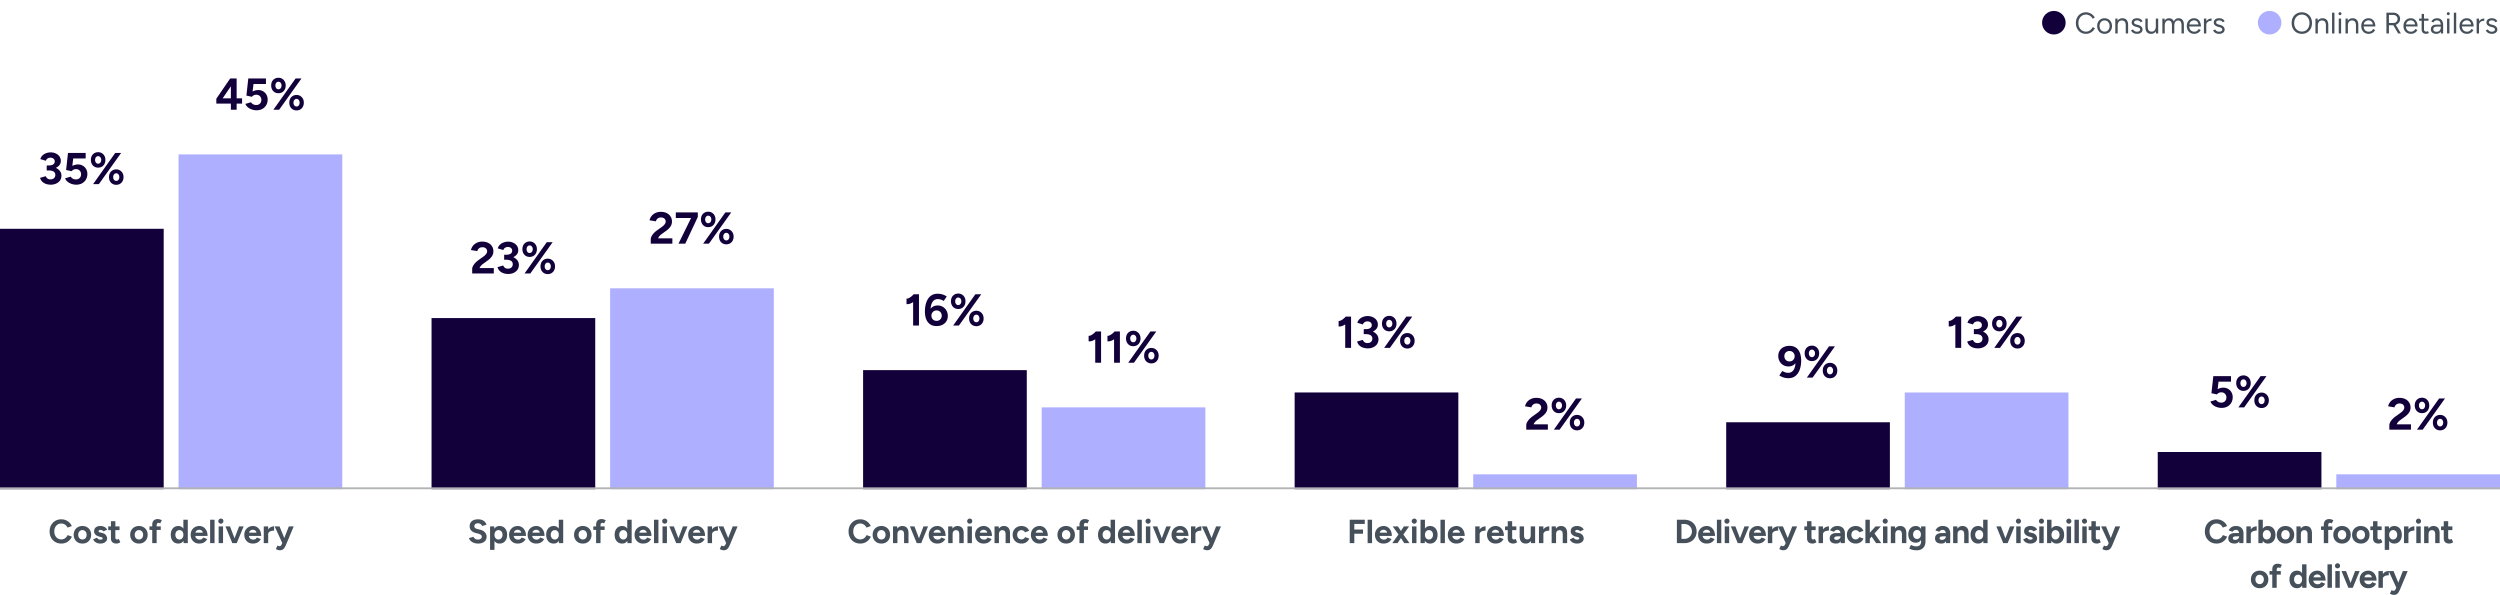 <?xml version="1.0" encoding="UTF-8"?> <svg xmlns="http://www.w3.org/2000/svg" xmlns:xlink="http://www.w3.org/1999/xlink" xmlns:v="https://vecta.io/nano" width="1344" height="320" fill="none"><style>.B{fill:#45505b}.C{fill:#11003a}.D{fill:#afafff}</style><g clip-path="url(#A)"><g class="C"><path d="M27.342 99.288c-.992 0-1.888-.144-2.688-.432-.8-.304-1.472-.728-2.016-1.272a4.62 4.62 0 0 1-1.104-1.968l3.024-.888.456.72c.192.272.456.504.792.696s.776.288 1.32.288c.8 0 1.432-.216 1.896-.648.48-.448.72-1.024.72-1.728 0-.48-.12-.904-.36-1.272s-.632-.648-1.176-.84c-.528-.208-1.224-.312-2.088-.312H25.11V89.4h.888c.96 0 1.864.12 2.712.36.848.224 1.592.56 2.232 1.008.656.432 1.168.96 1.536 1.584.368.608.552 1.304.552 2.088 0 1.008-.264 1.88-.792 2.616-.528.72-1.224 1.272-2.088 1.656s-1.8.576-2.808.576zm-2.232-8.256v-2.088h1.008c1.12 0 1.952-.192 2.496-.576s.816-.912.816-1.584a1.89 1.89 0 0 0-.288-1.032c-.192-.304-.464-.544-.816-.72s-.76-.264-1.224-.264c-.304 0-.616.056-.936.168a2.36 2.36 0 0 0-.888.504c-.256.224-.464.552-.624.984l-2.976-.888c.224-.784.608-1.44 1.152-1.968.56-.544 1.224-.952 1.992-1.224.768-.288 1.56-.432 2.376-.432 1.04 0 1.976.2 2.808.6.832.384 1.488.92 1.968 1.608s.72 1.48.72 2.376c0 .768-.184 1.432-.552 1.992s-.872 1.032-1.512 1.416c-.624.384-1.336.672-2.136.864-.8.176-1.632.264-2.496.264h-.888zm15.856 8.256c-.768 0-1.56-.128-2.376-.384-.8-.256-1.528-.64-2.184-1.152a4.6 4.6 0 0 1-1.416-1.896l3-.888c.352.512.768.888 1.248 1.128.496.24 1.008.36 1.536.36.832 0 1.504-.248 2.016-.744.528-.512.792-1.192.792-2.04 0-.784-.256-1.44-.768-1.968-.496-.528-1.16-.792-1.992-.792a2.84 2.84 0 0 0-1.368.336c-.416.224-.736.488-.96.792l-2.952-.648L36.55 82.2h9.504v2.976h-6.696l-.48 4.032c.432-.24.912-.432 1.44-.576.528-.16 1.096-.232 1.704-.216.912 0 1.744.224 2.496.672.752.432 1.344 1.032 1.776 1.8.448.752.672 1.632.672 2.64 0 1.136-.256 2.136-.768 3s-1.216 1.544-2.112 2.04c-.896.48-1.936.72-3.12.72zM50.039 99l11.928-16.8h3.168l-12 16.8h-3.096zm12.456.36c-.752 0-1.424-.176-2.016-.528s-1.056-.84-1.392-1.464c-.32-.64-.48-1.36-.48-2.16 0-.816.16-1.536.48-2.16.336-.624.8-1.112 1.392-1.464s1.264-.528 2.016-.528c.768 0 1.44.184 2.016.552.592.352 1.056.84 1.392 1.464.336.608.504 1.32.504 2.136 0 .8-.168 1.52-.504 2.16-.336.624-.8 1.112-1.392 1.464-.576.352-1.248.528-2.016.528zm0-2.112c.496 0 .896-.192 1.2-.576.304-.4.456-.888.456-1.464s-.152-1.056-.456-1.44c-.304-.4-.704-.6-1.2-.6-.48 0-.88.2-1.2.6-.304.384-.456.864-.456 1.44s.152 1.064.456 1.464c.32.384.72.576 1.2.576zm-9.72-7.128c-.768 0-1.448-.176-2.04-.528-.576-.352-1.032-.84-1.368-1.464-.336-.64-.504-1.36-.504-2.16 0-.816.16-1.536.48-2.16.336-.624.8-1.112 1.392-1.464s1.272-.528 2.04-.528 1.44.184 2.016.552c.592.352 1.048.84 1.368 1.464.336.608.504 1.32.504 2.136 0 .8-.168 1.52-.504 2.16-.32.624-.776 1.112-1.368 1.464s-1.264.528-2.016.528zm-.024-2.112c.496 0 .896-.192 1.2-.576.32-.4.48-.888.48-1.464s-.16-1.056-.48-1.44c-.304-.384-.704-.576-1.2-.576a1.43 1.43 0 0 0-1.176.576c-.304.384-.456.864-.456 1.44s.152 1.064.456 1.464a1.43 1.43 0 0 0 1.176.576zM0 123h88v140H0zm124.12-64v-3.312h-7.824v-2.616l7.44-10.872h3.48v10.68h2.928v2.808h-2.928V59h-3.096zm-4.44-6.12h4.44v-6.504l-4.44 6.504zm18.211 6.408c-.768 0-1.56-.128-2.376-.384-.8-.256-1.528-.64-2.184-1.152a4.6 4.6 0 0 1-1.416-1.896l3-.888c.352.512.768.888 1.248 1.128.496.24 1.008.36 1.536.36.832 0 1.504-.248 2.016-.744.528-.512.792-1.192.792-2.04 0-.784-.256-1.44-.768-1.968-.496-.528-1.16-.792-1.992-.792a2.84 2.84 0 0 0-1.368.336c-.416.224-.736.488-.96.792l-2.952-.648 1.008-9.192h9.504v2.976h-6.696l-.48 4.032c.432-.24.912-.432 1.44-.576.528-.16 1.096-.232 1.704-.216.912 0 1.744.224 2.496.672.752.432 1.344 1.032 1.776 1.8.448.752.672 1.632.672 2.64 0 1.136-.256 2.136-.768 3s-1.216 1.544-2.112 2.04c-.896.48-1.936.72-3.12.72zm9.074-.288l11.928-16.8h3.168l-12 16.8h-3.096zm12.456.36c-.752 0-1.424-.176-2.016-.528s-1.056-.84-1.392-1.464c-.32-.64-.48-1.36-.48-2.16 0-.816.16-1.536.48-2.16.336-.624.8-1.112 1.392-1.464s1.264-.528 2.016-.528c.768 0 1.44.184 2.016.552.592.352 1.056.84 1.392 1.464.336.608.504 1.32.504 2.136 0 .8-.168 1.52-.504 2.16-.336.624-.8 1.112-1.392 1.464-.576.352-1.248.528-2.016.528zm0-2.112c.496 0 .896-.192 1.2-.576.304-.4.456-.888.456-1.464s-.152-1.056-.456-1.44c-.304-.4-.704-.6-1.2-.6-.48 0-.88.2-1.2.6-.304.384-.456.864-.456 1.44s.152 1.064.456 1.464c.32.384.72.576 1.2.576zm-9.72-7.128c-.768 0-1.448-.176-2.04-.528-.576-.352-1.032-.84-1.368-1.464-.336-.64-.504-1.36-.504-2.16 0-.816.16-1.536.48-2.16.336-.624.8-1.112 1.392-1.464s1.272-.528 2.04-.528 1.44.184 2.016.552c.592.352 1.048.84 1.368 1.464.336.608.504 1.32.504 2.136 0 .8-.168 1.52-.504 2.16-.32.624-.776 1.112-1.368 1.464s-1.264.528-2.016.528zm-.024-2.112c.496 0 .896-.192 1.2-.576.32-.4.48-.888.48-1.464s-.16-1.056-.48-1.44c-.304-.384-.704-.576-1.2-.576a1.43 1.43 0 0 0-1.176.576c-.304.384-.456.864-.456 1.44s.152 1.064.456 1.464a1.43 1.43 0 0 0 1.176.576z"></path></g><path d="M96 83h88v180H96z" class="D"></path><path d="M32.968 292.216c-1.224 0-2.31-.276-3.258-.828-.948-.564-1.692-1.332-2.232-2.304-.54-.984-.81-2.112-.81-3.384s.27-2.394.81-3.366c.54-.984 1.278-1.752 2.214-2.304.948-.564 2.034-.846 3.258-.846.864 0 1.668.156 2.412.468.744.3 1.392.726 1.944 1.278.564.54.996 1.164 1.296 1.872l-2.286.846c-.204-.444-.474-.828-.81-1.152a3.54 3.54 0 0 0-1.152-.774c-.432-.192-.9-.288-1.404-.288-.732 0-1.386.186-1.962.558-.564.36-1.008.858-1.332 1.494-.312.636-.468 1.374-.468 2.214s.162 1.584.486 2.232c.324.636.774 1.14 1.35 1.512.576.36 1.236.54 1.98.54.516 0 .984-.096 1.404-.288.432-.204.81-.48 1.134-.828.336-.348.606-.75.81-1.206l2.286.828c-.3.732-.732 1.38-1.296 1.944a5.86 5.86 0 0 1-1.944 1.314 6.22 6.22 0 0 1-2.43.468zm11.369 0c-.912 0-1.728-.198-2.448-.594a4.48 4.48 0 0 1-1.674-1.674c-.396-.708-.594-1.524-.594-2.448s.198-1.74.594-2.448.948-1.26 1.656-1.656c.708-.408 1.518-.612 2.43-.612.924 0 1.74.204 2.448.612.708.396 1.26.948 1.656 1.656s.594 1.524.594 2.448-.198 1.74-.594 2.448a4.35 4.35 0 0 1-1.656 1.674c-.696.396-1.5.594-2.412.594zm0-2.196c.444 0 .834-.108 1.17-.324s.594-.51.774-.882c.192-.384.288-.822.288-1.314s-.096-.924-.288-1.296c-.192-.384-.462-.684-.81-.9-.336-.216-.726-.324-1.17-.324-.432 0-.822.108-1.17.324-.336.216-.6.516-.792.9-.192.372-.288.804-.288 1.296s.096.93.288 1.314a2.21 2.21 0 0 0 .81.882c.348.216.744.324 1.188.324zm9.595 2.196a5.09 5.09 0 0 1-1.62-.252c-.504-.18-.948-.432-1.332-.756-.384-.336-.684-.744-.9-1.224l2.034-.936c.18.288.426.54.738.756.312.204.672.306 1.08.306.396 0 .702-.054.918-.162.216-.12.324-.288.324-.504a.49.49 0 0 0-.27-.468c-.168-.108-.402-.198-.702-.27l-.828-.216c-.864-.228-1.548-.588-2.052-1.08-.492-.504-.738-1.08-.738-1.728 0-.924.294-1.638.882-2.142.6-.504 1.446-.756 2.538-.756a4.71 4.71 0 0 1 1.566.252c.492.168.912.402 1.26.702a2.35 2.35 0 0 1 .72 1.044l-1.962.9c-.084-.24-.288-.432-.612-.576-.324-.156-.648-.234-.972-.234s-.576.072-.756.216c-.168.132-.252.318-.252.558 0 .156.084.288.252.396.168.096.408.18.72.252l1.17.288c.588.144 1.056.378 1.404.702.36.312.618.666.774 1.062.168.384.252.762.252 1.134 0 .54-.162 1.02-.486 1.44-.312.408-.744.726-1.296.954-.54.228-1.158.342-1.854.342zm8.727 0c-.996 0-1.752-.246-2.268-.738-.504-.492-.756-1.194-.756-2.106v-9.18h2.376v8.658c0 .384.084.678.252.882.168.192.414.288.738.288a1.26 1.26 0 0 0 .396-.072c.144-.06.294-.144.45-.252l.828 1.782c-.288.216-.612.39-.972.522-.348.144-.696.216-1.044.216zm-4.482-7.2V283h6.084v2.016h-6.084zm16.535 7.2c-.912 0-1.728-.198-2.448-.594a4.48 4.48 0 0 1-1.674-1.674c-.396-.708-.594-1.524-.594-2.448s.198-1.74.594-2.448.948-1.26 1.656-1.656c.708-.408 1.518-.612 2.43-.612.924 0 1.74.204 2.448.612.708.396 1.26.948 1.656 1.656s.594 1.524.594 2.448-.198 1.74-.594 2.448a4.35 4.35 0 0 1-1.656 1.674c-.696.396-1.5.594-2.412.594zm0-2.196c.444 0 .834-.108 1.17-.324s.594-.51.774-.882c.192-.384.288-.822.288-1.314s-.096-.924-.288-1.296c-.192-.384-.462-.684-.81-.9-.336-.216-.726-.324-1.17-.324-.432 0-.822.108-1.17.324-.336.216-.6.516-.792.9-.192.372-.288.804-.288 1.296s.096.93.288 1.314a2.21 2.21 0 0 0 .81.882c.348.216.744.324 1.188.324zm7.129 1.98v-9.9c0-.96.246-1.704.738-2.232.492-.54 1.242-.81 2.25-.81a3.68 3.68 0 0 1 1.098.18c.396.12.756.264 1.08.432l-.882 1.71c-.192-.096-.366-.168-.522-.216s-.3-.072-.432-.072c-.324 0-.564.114-.72.342-.156.216-.234.57-.234 1.062V292h-2.376zm-1.494-7.092V283h6.084v1.908h-6.084zM98.705 292l-.126-1.674V279.4h2.376V292h-2.251zm-2.826.216c-.828 0-1.548-.192-2.16-.576-.6-.384-1.068-.93-1.404-1.638s-.504-1.542-.504-2.502c0-.972.168-1.806.504-2.502.336-.708.804-1.254 1.404-1.638.612-.384 1.332-.576 2.16-.576.756 0 1.392.192 1.908.576.528.384.93.93 1.206 1.638.276.696.414 1.53.414 2.502 0 .96-.138 1.794-.414 2.502s-.678 1.254-1.206 1.638c-.516.384-1.152.576-1.908.576zm.612-2.178a1.85 1.85 0 0 0 1.08-.324 2.15 2.15 0 0 0 .756-.9c.18-.384.27-.822.27-1.314s-.09-.93-.27-1.314-.432-.678-.756-.882a1.88 1.88 0 0 0-1.098-.324c-.432 0-.81.108-1.134.324-.324.204-.582.498-.774.882s-.288.822-.288 1.314.096.93.288 1.314.45.684.774.9c.336.216.72.324 1.152.324zm10.579 2.178c-.888 0-1.674-.198-2.358-.594a4.43 4.43 0 0 1-1.62-1.674c-.384-.708-.576-1.524-.576-2.448s.198-1.74.594-2.448c.408-.708.96-1.26 1.656-1.656.708-.408 1.518-.612 2.43-.612.792 0 1.518.21 2.178.63.672.408 1.206 1.014 1.602 1.818.408.792.612 1.758.612 2.898h-6.822l.216-.216c0 .444.108.834.324 1.17a2.38 2.38 0 0 0 .864.756 2.69 2.69 0 0 0 1.152.252c.492 0 .894-.102 1.206-.306.312-.216.552-.492.72-.828l2.124.828a4.46 4.46 0 0 1-.99 1.314c-.396.36-.87.636-1.422.828s-1.182.288-1.89.288zm-1.962-5.634l-.216-.216h4.338l-.198.216c0-.432-.102-.774-.306-1.026-.204-.264-.456-.456-.756-.576a2.19 2.19 0 0 0-.846-.18c-.276 0-.57.06-.882.18s-.582.312-.81.576c-.216.252-.324.594-.324 1.026zm7.86 5.418v-12.6h2.376V292h-2.376zm4.574 0v-9h2.376v9h-2.376zm1.188-10.458a1.34 1.34 0 0 1-.954-.396 1.33 1.33 0 0 1-.414-.972 1.27 1.27 0 0 1 .414-.954 1.31 1.31 0 0 1 .954-.414 1.27 1.27 0 0 1 1.368 1.368 1.33 1.33 0 0 1-.414.972 1.3 1.3 0 0 1-.954.396zM125.097 292l3.42-9h2.448l-3.69 9h-2.178zm-.198 0l-3.69-9h2.448l3.42 9h-2.178zm10.999.216c-.888 0-1.674-.198-2.358-.594a4.43 4.43 0 0 1-1.62-1.674c-.384-.708-.576-1.524-.576-2.448s.198-1.74.594-2.448c.408-.708.96-1.26 1.656-1.656.708-.408 1.518-.612 2.43-.612.792 0 1.518.21 2.178.63.672.408 1.206 1.014 1.602 1.818.408.792.612 1.758.612 2.898h-6.822l.216-.216c0 .444.108.834.324 1.17a2.38 2.38 0 0 0 .864.756 2.69 2.69 0 0 0 1.152.252c.492 0 .894-.102 1.206-.306.312-.216.552-.492.72-.828l2.124.828a4.46 4.46 0 0 1-.99 1.314c-.396.36-.87.636-1.422.828s-1.182.288-1.89.288zm-1.962-5.634l-.216-.216h4.338l-.198.216c0-.432-.102-.774-.306-1.026-.204-.264-.456-.456-.756-.576a2.19 2.19 0 0 0-.846-.18c-.276 0-.57.06-.882.18s-.582.312-.81.576c-.216.252-.324.594-.324 1.026zm9.535.684c0-.972.186-1.776.558-2.412.384-.636.87-1.11 1.458-1.422.6-.312 1.224-.468 1.872-.468v2.304a6.02 6.02 0 0 0-1.566.198c-.48.132-.87.348-1.17.648s-.45.684-.45 1.152h-.702zM141.797 292v-9h2.376v9h-2.376zm8.62 3.816c-.324 0-.684-.066-1.08-.198-.384-.12-.726-.264-1.026-.432l.882-1.926c.204.108.39.192.558.252.18.072.336.108.468.108a1.08 1.08 0 0 0 .666-.216 1.4 1.4 0 0 0 .468-.594l1.062-2.502 2.862-7.308h2.61l-4.086 9.774a12.16 12.16 0 0 1-.792 1.584c-.276.468-.618.828-1.026 1.08-.396.252-.918.378-1.566.378zm1.368-3.816l-4.122-9h2.61l3.006 7.308.774 1.692h-2.268z" class="B"></path><g class="C"><path d="M253.845 147v-2.424c0-.464.144-.976.432-1.536s.688-1.12 1.2-1.68 1.112-1.08 1.8-1.56l2.544-1.824a6.83 6.83 0 0 0 .984-.816c.32-.304.576-.632.768-.984.208-.368.312-.72.312-1.056a2.1 2.1 0 0 0-.312-1.128c-.192-.336-.48-.6-.864-.792s-.856-.288-1.416-.288c-.48 0-.912.096-1.296.288a2.66 2.66 0 0 0-.912.768 2.95 2.95 0 0 0-.504 1.032l-3.384-.576a5.36 5.36 0 0 1 1.032-2.232c.528-.688 1.216-1.24 2.064-1.656.864-.432 1.84-.648 2.928-.648 1.248 0 2.32.224 3.216.672s1.584 1.064 2.064 1.848c.496.768.744 1.664.744 2.688 0 1.04-.288 1.968-.864 2.784-.56.8-1.336 1.552-2.328 2.256l-2.28 1.656c-.464.32-.864.672-1.2 1.056a4.16 4.16 0 0 0-.768 1.272h7.656V147h-11.616zm19.419.288c-.992 0-1.888-.144-2.688-.432-.8-.304-1.472-.728-2.016-1.272a4.62 4.62 0 0 1-1.104-1.968l3.024-.888.456.72c.192.272.456.504.792.696s.776.288 1.32.288c.8 0 1.432-.216 1.896-.648.48-.448.72-1.024.72-1.728 0-.48-.12-.904-.36-1.272s-.632-.648-1.176-.84c-.528-.208-1.224-.312-2.088-.312h-1.008V137.4h.888c.96 0 1.864.12 2.712.36.848.224 1.592.56 2.232 1.008.656.432 1.168.96 1.536 1.584.368.608.552 1.304.552 2.088 0 1.008-.264 1.88-.792 2.616-.528.72-1.224 1.272-2.088 1.656s-1.8.576-2.808.576zm-2.232-8.256v-2.088h1.008c1.12 0 1.952-.192 2.496-.576s.816-.912.816-1.584a1.89 1.89 0 0 0-.288-1.032c-.192-.304-.464-.544-.816-.72s-.76-.264-1.224-.264c-.304 0-.616.056-.936.168a2.36 2.36 0 0 0-.888.504c-.256.224-.464.552-.624.984l-2.976-.888c.224-.784.608-1.44 1.152-1.968.56-.544 1.224-.952 1.992-1.224.768-.288 1.56-.432 2.376-.432 1.04 0 1.976.2 2.808.6.832.384 1.488.92 1.968 1.608s.72 1.48.72 2.376c0 .768-.184 1.432-.552 1.992s-.872 1.032-1.512 1.416c-.624.384-1.336.672-2.136.864-.8.176-1.632.264-2.496.264h-.888zM282.015 147l11.928-16.8h3.168l-12 16.8h-3.096zm12.456.36c-.752 0-1.424-.176-2.016-.528s-1.056-.84-1.392-1.464c-.32-.64-.48-1.36-.48-2.16 0-.816.16-1.536.48-2.16.336-.624.8-1.112 1.392-1.464s1.264-.528 2.016-.528c.768 0 1.44.184 2.016.552.592.352 1.056.84 1.392 1.464.336.608.504 1.32.504 2.136 0 .8-.168 1.52-.504 2.16-.336.624-.8 1.112-1.392 1.464-.576.352-1.248.528-2.016.528zm0-2.112c.496 0 .896-.192 1.2-.576.304-.4.456-.888.456-1.464s-.152-1.056-.456-1.44c-.304-.4-.704-.6-1.2-.6-.48 0-.88.2-1.2.6-.304.384-.456.864-.456 1.44s.152 1.064.456 1.464c.32.384.72.576 1.2.576zm-9.72-7.128c-.768 0-1.448-.176-2.04-.528-.576-.352-1.032-.84-1.368-1.464-.336-.64-.504-1.36-.504-2.16 0-.816.16-1.536.48-2.16.336-.624.8-1.112 1.392-1.464s1.272-.528 2.04-.528 1.44.184 2.016.552c.592.352 1.048.84 1.368 1.464.336.608.504 1.32.504 2.136 0 .8-.168 1.52-.504 2.16-.32.624-.776 1.112-1.368 1.464s-1.264.528-2.016.528zm-.024-2.112c.496 0 .896-.192 1.2-.576.32-.4.48-.888.48-1.464s-.16-1.056-.48-1.44c-.304-.384-.704-.576-1.2-.576a1.43 1.43 0 0 0-1.176.576c-.304.384-.456.864-.456 1.44s.152 1.064.456 1.464a1.43 1.43 0 0 0 1.176.576zM232 171h88v92h-88zm117.845-40v-2.424c0-.464.144-.976.432-1.536s.688-1.12 1.2-1.68 1.112-1.08 1.8-1.56l2.544-1.824a6.83 6.83 0 0 0 .984-.816c.32-.304.576-.632.768-.984.208-.368.312-.72.312-1.056a2.1 2.1 0 0 0-.312-1.128c-.192-.336-.48-.6-.864-.792s-.856-.288-1.416-.288c-.48 0-.912.096-1.296.288a2.66 2.66 0 0 0-.912.768 2.95 2.95 0 0 0-.504 1.032l-3.384-.576a5.36 5.36 0 0 1 1.032-2.232c.528-.688 1.216-1.24 2.064-1.656.864-.432 1.84-.648 2.928-.648 1.248 0 2.32.224 3.216.672s1.584 1.064 2.064 1.848c.496.768.744 1.664.744 2.688 0 1.04-.288 1.968-.864 2.784-.56.8-1.336 1.552-2.328 2.256l-2.28 1.656c-.464.32-.864.672-1.2 1.056a4.16 4.16 0 0 0-.768 1.272h7.656V131h-11.616zm14.907 0l6.912-14.088 3.48-.288L368.4 131h-3.648zm-1.44-13.8v-3h11.832v2.424l-3.336.576h-8.496zm14.703 13.8l11.928-16.8h3.168l-12 16.8h-3.096zm12.456.36c-.752 0-1.424-.176-2.016-.528s-1.056-.84-1.392-1.464c-.32-.64-.48-1.36-.48-2.16 0-.816.16-1.536.48-2.16.336-.624.8-1.112 1.392-1.464s1.264-.528 2.016-.528c.768 0 1.44.184 2.016.552.592.352 1.056.84 1.392 1.464.336.608.504 1.32.504 2.136 0 .8-.168 1.52-.504 2.16-.336.624-.8 1.112-1.392 1.464-.576.352-1.248.528-2.016.528zm0-2.112c.496 0 .896-.192 1.2-.576.304-.4.456-.888.456-1.464s-.152-1.056-.456-1.44c-.304-.4-.704-.6-1.2-.6-.48 0-.88.2-1.2.6-.304.384-.456.864-.456 1.44s.152 1.064.456 1.464c.32.384.72.576 1.2.576zm-9.72-7.128c-.768 0-1.448-.176-2.04-.528-.576-.352-1.032-.84-1.368-1.464-.336-.64-.504-1.36-.504-2.16 0-.816.16-1.536.48-2.16.336-.624.8-1.112 1.392-1.464s1.272-.528 2.04-.528 1.44.184 2.016.552c.592.352 1.048.84 1.368 1.464.336.608.504 1.32.504 2.136 0 .8-.168 1.52-.504 2.16-.32.624-.776 1.112-1.368 1.464s-1.264.528-2.016.528zm-.024-2.112c.496 0 .896-.192 1.2-.576.32-.4.48-.888.48-1.464s-.16-1.056-.48-1.44c-.304-.384-.704-.576-1.2-.576a1.43 1.43 0 0 0-1.176.576c-.304.384-.456.864-.456 1.44s.152 1.064.456 1.464a1.43 1.43 0 0 0 1.176.576z"></path></g><path d="M328 155h88v108h-88z" class="D"></path><path d="M257.009 292.216c-.636 0-1.23-.078-1.782-.234s-1.044-.372-1.476-.648c-.432-.288-.792-.606-1.08-.954-.276-.348-.456-.714-.54-1.098l2.412-.72c.156.408.432.762.828 1.062.396.288.894.438 1.494.45.636.012 1.152-.126 1.548-.414.408-.288.612-.66.612-1.116 0-.396-.162-.726-.486-.99-.312-.276-.744-.486-1.296-.63l-1.638-.432c-.612-.156-1.152-.39-1.62-.702a3.57 3.57 0 0 1-1.098-1.188c-.264-.468-.396-1.014-.396-1.638 0-1.188.39-2.112 1.17-2.772.792-.672 1.908-1.008 3.348-1.008.804 0 1.506.12 2.106.36.612.228 1.122.558 1.53.99s.72.942.936 1.53l-2.394.738c-.144-.408-.408-.756-.792-1.044s-.87-.432-1.458-.432c-.6 0-1.074.138-1.422.414-.336.276-.504.666-.504 1.17 0 .396.132.708.396.936.276.228.648.402 1.116.522l1.656.414c1.08.264 1.92.738 2.52 1.422s.9 1.446.9 2.286c0 .744-.18 1.398-.54 1.962-.36.552-.882.984-1.566 1.296s-1.512.468-2.484.468zm6.452 3.384V283h2.232l.144 1.656V295.6h-2.376zm5.094-3.384c-.756 0-1.398-.192-1.926-.576-.516-.384-.912-.93-1.188-1.638s-.414-1.542-.414-2.502c0-.972.138-1.806.414-2.502.276-.708.672-1.254 1.188-1.638.528-.384 1.17-.576 1.926-.576.828 0 1.542.192 2.142.576.612.384 1.086.93 1.422 1.638.336.696.504 1.53.504 2.502 0 .96-.168 1.794-.504 2.502s-.81 1.254-1.422 1.638c-.6.384-1.314.576-2.142.576zm-.612-2.178c.432 0 .81-.108 1.134-.324.336-.216.6-.516.792-.9s.288-.822.288-1.314-.096-.93-.288-1.314c-.18-.384-.438-.678-.774-.882-.324-.216-.702-.324-1.134-.324-.408 0-.774.108-1.098.324a2.15 2.15 0 0 0-.756.9c-.18.372-.27.804-.27 1.296s.09.93.27 1.314.426.684.738.9c.324.216.69.324 1.098.324zm10.306 2.178c-.888 0-1.674-.198-2.358-.594a4.43 4.43 0 0 1-1.62-1.674c-.384-.708-.576-1.524-.576-2.448s.198-1.74.594-2.448c.408-.708.96-1.26 1.656-1.656.708-.408 1.518-.612 2.43-.612.792 0 1.518.21 2.178.63.672.408 1.206 1.014 1.602 1.818.408.792.612 1.758.612 2.898h-6.822l.216-.216c0 .444.108.834.324 1.17a2.38 2.38 0 0 0 .864.756 2.69 2.69 0 0 0 1.152.252c.492 0 .894-.102 1.206-.306.312-.216.552-.492.72-.828l2.124.828a4.46 4.46 0 0 1-.99 1.314c-.396.36-.87.636-1.422.828s-1.182.288-1.89.288zm-1.962-5.634l-.216-.216h4.338l-.198.216c0-.432-.102-.774-.306-1.026-.204-.264-.456-.456-.756-.576a2.19 2.19 0 0 0-.846-.18c-.276 0-.57.06-.882.18s-.582.312-.81.576c-.216.252-.324.594-.324 1.026zm11.929 5.634c-.888 0-1.674-.198-2.358-.594a4.43 4.43 0 0 1-1.62-1.674c-.384-.708-.576-1.524-.576-2.448s.198-1.74.594-2.448c.408-.708.96-1.26 1.656-1.656.708-.408 1.518-.612 2.43-.612.792 0 1.518.21 2.178.63.672.408 1.206 1.014 1.602 1.818.408.792.612 1.758.612 2.898h-6.822l.216-.216c0 .444.108.834.324 1.17a2.38 2.38 0 0 0 .864.756 2.69 2.69 0 0 0 1.152.252c.492 0 .894-.102 1.206-.306.312-.216.552-.492.72-.828l2.124.828a4.46 4.46 0 0 1-.99 1.314c-.396.36-.87.636-1.422.828s-1.182.288-1.89.288zm-1.962-5.634l-.216-.216h4.338l-.198.216c0-.432-.102-.774-.306-1.026-.204-.264-.456-.456-.756-.576a2.19 2.19 0 0 0-.846-.18c-.276 0-.57.06-.882.18s-.582.312-.81.576c-.216.252-.324.594-.324 1.026zM300.523 292l-.126-1.674V279.4h2.376V292h-2.25zm-2.826.216c-.828 0-1.548-.192-2.16-.576-.6-.384-1.068-.93-1.404-1.638s-.504-1.542-.504-2.502c0-.972.168-1.806.504-2.502.336-.708.804-1.254 1.404-1.638.612-.384 1.332-.576 2.16-.576.756 0 1.392.192 1.908.576.528.384.93.93 1.206 1.638.276.696.414 1.53.414 2.502 0 .96-.138 1.794-.414 2.502s-.678 1.254-1.206 1.638c-.516.384-1.152.576-1.908.576zm.612-2.178a1.85 1.85 0 0 0 1.08-.324 2.15 2.15 0 0 0 .756-.9c.18-.384.27-.822.27-1.314s-.09-.93-.27-1.314-.432-.678-.756-.882a1.88 1.88 0 0 0-1.098-.324c-.432 0-.81.108-1.134.324-.324.204-.582.498-.774.882s-.288.822-.288 1.314.096.93.288 1.314.45.684.774.9c.336.216.72.324 1.152.324zm15.03 2.178c-.912 0-1.728-.198-2.448-.594a4.48 4.48 0 0 1-1.674-1.674c-.396-.708-.594-1.524-.594-2.448s.198-1.74.594-2.448.948-1.26 1.656-1.656c.708-.408 1.518-.612 2.43-.612.924 0 1.74.204 2.448.612.708.396 1.26.948 1.656 1.656s.594 1.524.594 2.448-.198 1.74-.594 2.448a4.35 4.35 0 0 1-1.656 1.674c-.696.396-1.5.594-2.412.594zm0-2.196c.444 0 .834-.108 1.17-.324s.594-.51.774-.882c.192-.384.288-.822.288-1.314s-.096-.924-.288-1.296c-.192-.384-.462-.684-.81-.9-.336-.216-.726-.324-1.17-.324-.432 0-.822.108-1.17.324-.336.216-.6.516-.792.9-.192.372-.288.804-.288 1.296s.096.93.288 1.314a2.21 2.21 0 0 0 .81.882c.348.216.744.324 1.188.324zm7.129 1.98v-9.9c0-.96.246-1.704.738-2.232.492-.54 1.242-.81 2.25-.81a3.68 3.68 0 0 1 1.098.18c.396.12.756.264 1.08.432l-.882 1.71c-.192-.096-.366-.168-.522-.216s-.3-.072-.432-.072c-.324 0-.564.114-.72.342-.156.216-.234.57-.234 1.062V292h-2.376zm-1.494-7.092V283h6.084v1.908h-6.084zM337.331 292l-.126-1.674V279.4h2.376V292h-2.25zm-2.826.216c-.828 0-1.548-.192-2.16-.576-.6-.384-1.068-.93-1.404-1.638s-.504-1.542-.504-2.502c0-.972.168-1.806.504-2.502.336-.708.804-1.254 1.404-1.638.612-.384 1.332-.576 2.16-.576.756 0 1.392.192 1.908.576.528.384.93.93 1.206 1.638.276.696.414 1.53.414 2.502 0 .96-.138 1.794-.414 2.502s-.678 1.254-1.206 1.638c-.516.384-1.152.576-1.908.576zm.612-2.178a1.85 1.85 0 0 0 1.08-.324 2.15 2.15 0 0 0 .756-.9c.18-.384.27-.822.27-1.314s-.09-.93-.27-1.314-.432-.678-.756-.882a1.88 1.88 0 0 0-1.098-.324c-.432 0-.81.108-1.134.324-.324.204-.582.498-.774.882s-.288.822-.288 1.314.096.93.288 1.314.45.684.774.9c.336.216.72.324 1.152.324zm10.58 2.178c-.888 0-1.674-.198-2.358-.594a4.43 4.43 0 0 1-1.62-1.674c-.384-.708-.576-1.524-.576-2.448s.198-1.74.594-2.448c.408-.708.96-1.26 1.656-1.656.708-.408 1.518-.612 2.43-.612.792 0 1.518.21 2.178.63.672.408 1.206 1.014 1.602 1.818.408.792.612 1.758.612 2.898h-6.822l.216-.216c0 .444.108.834.324 1.17a2.38 2.38 0 0 0 .864.756 2.69 2.69 0 0 0 1.152.252c.492 0 .894-.102 1.206-.306.312-.216.552-.492.72-.828l2.124.828a4.46 4.46 0 0 1-.99 1.314c-.396.36-.87.636-1.422.828s-1.182.288-1.89.288zm-1.962-5.634l-.216-.216h4.338l-.198.216c0-.432-.102-.774-.306-1.026-.204-.264-.456-.456-.756-.576a2.19 2.19 0 0 0-.846-.18c-.276 0-.57.06-.882.18s-.582.312-.81.576c-.216.252-.324.594-.324 1.026zm7.86 5.418v-12.6h2.376V292h-2.376zm4.574 0v-9h2.376v9h-2.376zm1.188-10.458a1.34 1.34 0 0 1-.954-.396 1.33 1.33 0 0 1-.414-.972 1.27 1.27 0 0 1 .414-.954 1.31 1.31 0 0 1 .954-.414 1.27 1.27 0 0 1 1.368 1.368 1.33 1.33 0 0 1-.414.972 1.3 1.3 0 0 1-.954.396zM363.724 292l3.42-9h2.448l-3.69 9h-2.178zm-.198 0l-3.69-9h2.448l3.42 9h-2.178zm10.999.216c-.888 0-1.674-.198-2.358-.594a4.43 4.43 0 0 1-1.62-1.674c-.384-.708-.576-1.524-.576-2.448s.198-1.74.594-2.448c.408-.708.96-1.26 1.656-1.656.708-.408 1.518-.612 2.43-.612.792 0 1.518.21 2.178.63.672.408 1.206 1.014 1.602 1.818.408.792.612 1.758.612 2.898h-6.822l.216-.216c0 .444.108.834.324 1.17a2.38 2.38 0 0 0 .864.756 2.69 2.69 0 0 0 1.152.252c.492 0 .894-.102 1.206-.306.312-.216.552-.492.72-.828l2.124.828a4.46 4.46 0 0 1-.99 1.314c-.396.36-.87.636-1.422.828s-1.182.288-1.89.288zm-1.962-5.634l-.216-.216h4.338l-.198.216c0-.432-.102-.774-.306-1.026-.204-.264-.456-.456-.756-.576a2.19 2.19 0 0 0-.846-.18c-.276 0-.57.06-.882.18s-.582.312-.81.576c-.216.252-.324.594-.324 1.026zm9.534.684c0-.972.186-1.776.558-2.412.384-.636.87-1.11 1.458-1.422.6-.312 1.224-.468 1.872-.468v2.304a6.02 6.02 0 0 0-1.566.198c-.48.132-.87.348-1.17.648s-.45.684-.45 1.152h-.702zM380.423 292v-9h2.376v9h-2.376zm8.621 3.816c-.324 0-.684-.066-1.08-.198-.384-.12-.726-.264-1.026-.432l.882-1.926c.204.108.39.192.558.252.18.072.336.108.468.108a1.08 1.08 0 0 0 .666-.216 1.4 1.4 0 0 0 .468-.594l1.062-2.502 2.862-7.308h2.61l-4.086 9.774a12.16 12.16 0 0 1-.792 1.584c-.276.468-.618.828-1.026 1.08-.396.252-.918.378-1.566.378zm1.368-3.816l-4.122-9h2.61l3.006 7.308.774 1.692h-2.268z" class="B"></path><g class="C"><path d="M490.895 175v-15.048l.312-1.752h2.832V175h-3.144zm-3.552-11.496v-2.976c.4.032.832-.064 1.296-.288.464-.24.92-.544 1.368-.912.464-.384.864-.768 1.2-1.152l2.088 2.04c-.576.64-1.184 1.224-1.824 1.752-.64.512-1.304.912-1.992 1.2-.672.288-1.384.4-2.136.336zm16.173 11.784c-1.136 0-2.104-.2-2.904-.6-.784-.416-1.432-.984-1.944-1.704-.496-.72-.864-1.552-1.104-2.496-.224-.96-.336-1.992-.336-3.096 0-1.28.136-2.488.408-3.624.272-1.152.68-2.168 1.224-3.048.56-.88 1.272-1.568 2.136-2.064s1.904-.744 3.12-.744c.88 0 1.736.128 2.568.384.848.256 1.608.624 2.28 1.104l-1.632 2.4c-.496-.352-1.032-.608-1.608-.768-.56-.16-1.08-.24-1.56-.24-1.232 0-2.2.544-2.904 1.632s-1.04 2.808-1.008 5.16l-.648-.456a4.71 4.71 0 0 1 1.704-2.112c.768-.528 1.68-.792 2.736-.792 1.072 0 2.016.248 2.832.744.832.496 1.48 1.176 1.944 2.04.48.848.72 1.8.72 2.856 0 1.04-.248 1.976-.744 2.808-.496.816-1.2 1.456-2.112 1.92-.896.464-1.952.696-3.168.696zm0-2.784c.528 0 1-.12 1.416-.36a2.64 2.64 0 0 0 .984-.984c.24-.416.36-.896.36-1.44s-.12-1.024-.36-1.44a2.59 2.59 0 0 0-.984-1.008c-.416-.256-.888-.384-1.416-.384a2.77 2.77 0 0 0-1.44.384 2.59 2.59 0 0 0-.984 1.008c-.24.416-.36.896-.36 1.44s.12 1.024.36 1.44a2.64 2.64 0 0 0 .984.984c.432.24.912.36 1.44.36zm8.906 2.496l11.928-16.8h3.168l-12 16.8h-3.096zm12.456.36c-.752 0-1.424-.176-2.016-.528s-1.056-.84-1.392-1.464c-.32-.64-.48-1.36-.48-2.16 0-.816.16-1.536.48-2.16.336-.624.8-1.112 1.392-1.464s1.264-.528 2.016-.528c.768 0 1.44.184 2.016.552.592.352 1.056.84 1.392 1.464.336.608.504 1.32.504 2.136 0 .8-.168 1.52-.504 2.16-.336.624-.8 1.112-1.392 1.464-.576.352-1.248.528-2.016.528zm0-2.112c.496 0 .896-.192 1.2-.576.304-.4.456-.888.456-1.464s-.152-1.056-.456-1.44c-.304-.4-.704-.6-1.2-.6-.48 0-.88.2-1.2.6-.304.384-.456.864-.456 1.44s.152 1.064.456 1.464c.32.384.72.576 1.2.576zm-9.72-7.128c-.768 0-1.448-.176-2.04-.528-.576-.352-1.032-.84-1.368-1.464-.336-.64-.504-1.36-.504-2.16 0-.816.16-1.536.48-2.16.336-.624.8-1.112 1.392-1.464s1.272-.528 2.04-.528 1.44.184 2.016.552c.592.352 1.048.84 1.368 1.464.336.608.504 1.32.504 2.136 0 .8-.168 1.52-.504 2.16-.32.624-.776 1.112-1.368 1.464s-1.264.528-2.016.528zm-.024-2.112c.496 0 .896-.192 1.2-.576.32-.4.48-.888.48-1.464s-.16-1.056-.48-1.44c-.304-.384-.704-.576-1.2-.576a1.43 1.43 0 0 0-1.176.576c-.304.384-.456.864-.456 1.44s.152 1.064.456 1.464a1.43 1.43 0 0 0 1.176.576zM464 199h88v64h-88zm124.793-4v-15.048l.312-1.752h2.832V195h-3.144zm-3.552-11.496v-2.976c.4.032.832-.064 1.296-.288.464-.24.92-.544 1.368-.912.464-.384.864-.768 1.2-1.152l2.088 2.04c-.576.64-1.184 1.224-1.824 1.752-.64.512-1.304.912-1.992 1.2-.672.288-1.384.4-2.136.336zM598.918 195v-15.048l.312-1.752h2.832V195h-3.144zm-3.552-11.496v-2.976c.4.032.832-.064 1.296-.288.464-.24.92-.544 1.368-.912.464-.384.864-.768 1.2-1.152l2.088 2.04c-.576.64-1.184 1.224-1.824 1.752-.64.512-1.304.912-1.992 1.2-.672.288-1.384.4-2.136.336zM606.523 195l11.928-16.8h3.168l-12 16.8h-3.096zm12.456.36c-.752 0-1.424-.176-2.016-.528s-1.056-.84-1.392-1.464c-.32-.64-.48-1.36-.48-2.16 0-.816.16-1.536.48-2.16.336-.624.8-1.112 1.392-1.464s1.264-.528 2.016-.528c.768 0 1.44.184 2.016.552.592.352 1.056.84 1.392 1.464.336.608.504 1.32.504 2.136 0 .8-.168 1.52-.504 2.16-.336.624-.8 1.112-1.392 1.464-.576.352-1.248.528-2.016.528zm0-2.112c.496 0 .896-.192 1.2-.576.304-.4.456-.888.456-1.464s-.152-1.056-.456-1.44c-.304-.4-.704-.6-1.2-.6-.48 0-.88.2-1.2.6-.304.384-.456.864-.456 1.44s.152 1.064.456 1.464c.32.384.72.576 1.2.576zm-9.72-7.128c-.768 0-1.448-.176-2.04-.528-.576-.352-1.032-.84-1.368-1.464-.336-.64-.504-1.36-.504-2.16 0-.816.16-1.536.48-2.16.336-.624.8-1.112 1.392-1.464s1.272-.528 2.04-.528 1.44.184 2.016.552c.592.352 1.048.84 1.368 1.464.336.608.504 1.32.504 2.136 0 .8-.168 1.52-.504 2.16-.32.624-.776 1.112-1.368 1.464s-1.264.528-2.016.528zm-.024-2.112c.496 0 .896-.192 1.2-.576.32-.4.48-.888.48-1.464s-.16-1.056-.48-1.44c-.304-.384-.704-.576-1.2-.576a1.43 1.43 0 0 0-1.176.576c-.304.384-.456.864-.456 1.44s.152 1.064.456 1.464a1.43 1.43 0 0 0 1.176.576z"></path></g><path d="M560 219h88v44h-88z" class="D"></path><path d="M462.48 292.216c-1.224 0-2.31-.276-3.258-.828-.948-.564-1.692-1.332-2.232-2.304-.54-.984-.81-2.112-.81-3.384s.27-2.394.81-3.366c.54-.984 1.278-1.752 2.214-2.304.948-.564 2.034-.846 3.258-.846.864 0 1.668.156 2.412.468.744.3 1.392.726 1.944 1.278.564.54.996 1.164 1.296 1.872l-2.286.846c-.204-.444-.474-.828-.81-1.152a3.54 3.54 0 0 0-1.152-.774c-.432-.192-.9-.288-1.404-.288-.732 0-1.386.186-1.962.558-.564.36-1.008.858-1.332 1.494-.312.636-.468 1.374-.468 2.214s.162 1.584.486 2.232c.324.636.774 1.14 1.35 1.512.576.36 1.236.54 1.98.54.516 0 .984-.096 1.404-.288.432-.204.81-.48 1.134-.828.336-.348.606-.75.81-1.206l2.286.828c-.3.732-.732 1.38-1.296 1.944a5.86 5.86 0 0 1-1.944 1.314 6.22 6.22 0 0 1-2.43.468zm11.369 0c-.912 0-1.728-.198-2.448-.594a4.48 4.48 0 0 1-1.674-1.674c-.396-.708-.594-1.524-.594-2.448s.198-1.74.594-2.448.948-1.26 1.656-1.656c.708-.408 1.518-.612 2.43-.612.924 0 1.74.204 2.448.612.708.396 1.26.948 1.656 1.656s.594 1.524.594 2.448-.198 1.74-.594 2.448a4.35 4.35 0 0 1-1.656 1.674c-.696.396-1.5.594-2.412.594zm0-2.196c.444 0 .834-.108 1.17-.324s.594-.51.774-.882c.192-.384.288-.822.288-1.314s-.096-.924-.288-1.296c-.192-.384-.462-.684-.81-.9-.336-.216-.726-.324-1.17-.324-.432 0-.822.108-1.17.324-.336.216-.6.516-.792.9-.192.372-.288.804-.288 1.296s.096.93.288 1.314a2.21 2.21 0 0 0 .81.882c.348.216.744.324 1.188.324zm6.229 1.98v-9h2.232l.144 1.656V292h-2.376zm5.958 0v-4.608h2.376V292h-2.376zm0-4.608c0-.612-.072-1.086-.216-1.422-.132-.336-.324-.576-.576-.72-.252-.156-.546-.234-.882-.234-.612-.012-1.086.174-1.422.558-.324.384-.486.954-.486 1.71h-.792c0-.96.138-1.77.414-2.43.288-.672.684-1.182 1.188-1.53.516-.36 1.116-.54 1.8-.54.708 0 1.314.144 1.818.432s.888.738 1.152 1.35c.264.6.39 1.38.378 2.34v.486h-2.376zM493.05 292l3.42-9h2.448l-3.69 9h-2.178zm-.198 0l-3.69-9h2.448l3.42 9h-2.178zm10.999.216c-.888 0-1.674-.198-2.358-.594a4.43 4.43 0 0 1-1.62-1.674c-.384-.708-.576-1.524-.576-2.448s.198-1.74.594-2.448c.408-.708.96-1.26 1.656-1.656.708-.408 1.518-.612 2.43-.612.792 0 1.518.21 2.178.63.672.408 1.206 1.014 1.602 1.818.408.792.612 1.758.612 2.898h-6.822l.216-.216c0 .444.108.834.324 1.17a2.38 2.38 0 0 0 .864.756 2.69 2.69 0 0 0 1.152.252c.492 0 .894-.102 1.206-.306.312-.216.552-.492.72-.828l2.124.828a4.46 4.46 0 0 1-.99 1.314c-.396.36-.87.636-1.422.828s-1.182.288-1.89.288zm-1.962-5.634l-.216-.216h4.338l-.198.216c0-.432-.102-.774-.306-1.026-.204-.264-.456-.456-.756-.576a2.19 2.19 0 0 0-.846-.18c-.276 0-.57.06-.882.18s-.582.312-.81.576c-.216.252-.324.594-.324 1.026zM509.75 292v-9h2.232l.144 1.656V292h-2.376zm5.958 0v-4.608h2.376V292h-2.376zm0-4.608c0-.612-.072-1.086-.216-1.422-.132-.336-.324-.576-.576-.72-.252-.156-.546-.234-.882-.234-.612-.012-1.086.174-1.422.558-.324.384-.486.954-.486 1.71h-.792c0-.96.138-1.77.414-2.43.288-.672.684-1.182 1.188-1.53.516-.36 1.116-.54 1.8-.54.708 0 1.314.144 1.818.432s.888.738 1.152 1.35c.264.6.39 1.38.378 2.34v.486h-2.376zm4.416 4.608v-9h2.376v9h-2.376zm1.188-10.458a1.34 1.34 0 0 1-.954-.396 1.33 1.33 0 0 1-.414-.972 1.27 1.27 0 0 1 .414-.954 1.31 1.31 0 0 1 .954-.414 1.27 1.27 0 0 1 1.368 1.368 1.33 1.33 0 0 1-.414.972 1.3 1.3 0 0 1-.954.396zm7.447 10.674c-.888 0-1.674-.198-2.358-.594a4.43 4.43 0 0 1-1.62-1.674c-.384-.708-.576-1.524-.576-2.448s.198-1.74.594-2.448c.408-.708.96-1.26 1.656-1.656.708-.408 1.518-.612 2.43-.612.792 0 1.518.21 2.178.63.672.408 1.206 1.014 1.602 1.818.408.792.612 1.758.612 2.898h-6.822l.216-.216c0 .444.108.834.324 1.17a2.38 2.38 0 0 0 .864.756 2.69 2.69 0 0 0 1.152.252c.492 0 .894-.102 1.206-.306.312-.216.552-.492.72-.828l2.124.828a4.46 4.46 0 0 1-.99 1.314c-.396.36-.87.636-1.422.828s-1.182.288-1.89.288zm-1.962-5.634l-.216-.216h4.338l-.198.216c0-.432-.102-.774-.306-1.026-.204-.264-.456-.456-.756-.576a2.19 2.19 0 0 0-.846-.18c-.276 0-.57.06-.882.18s-.582.312-.81.576c-.216.252-.324.594-.324 1.026zm7.861 5.418v-9h2.232l.144 1.656V292h-2.376zm5.958 0v-4.608h2.376V292h-2.376zm0-4.608c0-.612-.072-1.086-.216-1.422-.132-.336-.324-.576-.576-.72-.252-.156-.546-.234-.882-.234-.612-.012-1.086.174-1.422.558-.324.384-.486.954-.486 1.71h-.792c0-.96.138-1.77.414-2.43.288-.672.684-1.182 1.188-1.53.516-.36 1.116-.54 1.8-.54.708 0 1.314.144 1.818.432s.888.738 1.152 1.35c.264.6.39 1.38.378 2.34v.486h-2.376zm8.61 4.824c-.936 0-1.77-.198-2.502-.594a4.41 4.41 0 0 1-1.71-1.674c-.408-.72-.612-1.536-.612-2.448 0-.924.204-1.74.612-2.448s.972-1.26 1.692-1.656c.72-.408 1.548-.612 2.484-.612a4.72 4.72 0 0 1 2.466.666c.744.444 1.284 1.086 1.62 1.926l-2.232.792a1.88 1.88 0 0 0-.792-.828c-.348-.216-.738-.324-1.17-.324-.444 0-.834.108-1.17.324-.336.204-.6.492-.792.864s-.288.804-.288 1.296.096.924.288 1.296a2.24 2.24 0 0 0 .81.864c.348.216.744.324 1.188.324.432 0 .822-.114 1.17-.342.36-.228.624-.528.792-.9l2.25.792c-.348.852-.894 1.512-1.638 1.98a4.48 4.48 0 0 1-2.466.702zm9.556 0c-.888 0-1.674-.198-2.358-.594a4.43 4.43 0 0 1-1.62-1.674c-.384-.708-.576-1.524-.576-2.448s.198-1.74.594-2.448c.408-.708.96-1.26 1.656-1.656.708-.408 1.518-.612 2.43-.612.792 0 1.518.21 2.178.63.672.408 1.206 1.014 1.602 1.818.408.792.612 1.758.612 2.898h-6.822l.216-.216c0 .444.108.834.324 1.17a2.38 2.38 0 0 0 .864.756 2.69 2.69 0 0 0 1.152.252c.492 0 .894-.102 1.206-.306.312-.216.552-.492.72-.828l2.124.828a4.46 4.46 0 0 1-.99 1.314c-.396.36-.87.636-1.422.828s-1.182.288-1.89.288zm-1.962-5.634l-.216-.216h4.338l-.198.216c0-.432-.102-.774-.306-1.026-.204-.264-.456-.456-.756-.576a2.19 2.19 0 0 0-.846-.18c-.276 0-.57.06-.882.18s-.582.312-.81.576c-.216.252-.324.594-.324 1.026zm16.38 5.634c-.912 0-1.728-.198-2.448-.594a4.48 4.48 0 0 1-1.674-1.674c-.396-.708-.594-1.524-.594-2.448s.198-1.74.594-2.448.948-1.26 1.656-1.656c.708-.408 1.518-.612 2.43-.612.924 0 1.74.204 2.448.612.708.396 1.26.948 1.656 1.656s.594 1.524.594 2.448-.198 1.74-.594 2.448a4.35 4.35 0 0 1-1.656 1.674c-.696.396-1.5.594-2.412.594zm0-2.196c.444 0 .834-.108 1.17-.324s.594-.51.774-.882c.192-.384.288-.822.288-1.314s-.096-.924-.288-1.296c-.192-.384-.462-.684-.81-.9-.336-.216-.726-.324-1.17-.324-.432 0-.822.108-1.17.324-.336.216-.6.516-.792.9-.192.372-.288.804-.288 1.296s.096.93.288 1.314a2.21 2.21 0 0 0 .81.882c.348.216.744.324 1.188.324zm7.129 1.98v-9.9c0-.96.246-1.704.738-2.232.492-.54 1.242-.81 2.25-.81a3.68 3.68 0 0 1 1.098.18c.396.12.756.264 1.08.432l-.882 1.71c-.192-.096-.366-.168-.522-.216s-.3-.072-.432-.072c-.324 0-.564.114-.72.342-.156.216-.234.57-.234 1.062V292h-2.376zm-1.494-7.092V283h6.084v1.908h-6.084zM597.193 292l-.126-1.674V279.4h2.376V292h-2.25zm-2.826.216c-.828 0-1.548-.192-2.16-.576-.6-.384-1.068-.93-1.404-1.638s-.504-1.542-.504-2.502c0-.972.168-1.806.504-2.502.336-.708.804-1.254 1.404-1.638.612-.384 1.332-.576 2.16-.576.756 0 1.392.192 1.908.576.528.384.93.93 1.206 1.638.276.696.414 1.53.414 2.502 0 .96-.138 1.794-.414 2.502s-.678 1.254-1.206 1.638c-.516.384-1.152.576-1.908.576zm.612-2.178a1.85 1.85 0 0 0 1.08-.324 2.15 2.15 0 0 0 .756-.9c.18-.384.27-.822.27-1.314s-.09-.93-.27-1.314-.432-.678-.756-.882a1.88 1.88 0 0 0-1.098-.324c-.432 0-.81.108-1.134.324-.324.204-.582.498-.774.882s-.288.822-.288 1.314.096.93.288 1.314.45.684.774.9c.336.216.72.324 1.152.324zm10.579 2.178c-.888 0-1.674-.198-2.358-.594a4.43 4.43 0 0 1-1.62-1.674c-.384-.708-.576-1.524-.576-2.448s.198-1.74.594-2.448c.408-.708.96-1.26 1.656-1.656.708-.408 1.518-.612 2.43-.612.792 0 1.518.21 2.178.63.672.408 1.206 1.014 1.602 1.818.408.792.612 1.758.612 2.898h-6.822l.216-.216c0 .444.108.834.324 1.17a2.38 2.38 0 0 0 .864.756 2.69 2.69 0 0 0 1.152.252c.492 0 .894-.102 1.206-.306.312-.216.552-.492.72-.828l2.124.828a4.46 4.46 0 0 1-.99 1.314c-.396.36-.87.636-1.422.828s-1.182.288-1.89.288zm-1.962-5.634l-.216-.216h4.338l-.198.216c0-.432-.102-.774-.306-1.026-.204-.264-.456-.456-.756-.576a2.19 2.19 0 0 0-.846-.18c-.276 0-.57.06-.882.18s-.582.312-.81.576c-.216.252-.324.594-.324 1.026zm7.861 5.418v-12.6h2.376V292h-2.376zm4.573 0v-9h2.376v9h-2.376zm1.188-10.458a1.34 1.34 0 0 1-.954-.396 1.33 1.33 0 0 1-.414-.972 1.27 1.27 0 0 1 .414-.954 1.31 1.31 0 0 1 .954-.414 1.27 1.27 0 0 1 1.368 1.368 1.33 1.33 0 0 1-.414.972 1.3 1.3 0 0 1-.954.396zM623.585 292l3.42-9h2.448l-3.69 9h-2.178zm-.198 0l-3.69-9h2.448l3.42 9h-2.178zm10.999.216c-.888 0-1.674-.198-2.358-.594a4.43 4.43 0 0 1-1.62-1.674c-.384-.708-.576-1.524-.576-2.448s.198-1.74.594-2.448c.408-.708.96-1.26 1.656-1.656.708-.408 1.518-.612 2.43-.612.792 0 1.518.21 2.178.63.672.408 1.206 1.014 1.602 1.818.408.792.612 1.758.612 2.898h-6.822l.216-.216c0 .444.108.834.324 1.17a2.38 2.38 0 0 0 .864.756 2.69 2.69 0 0 0 1.152.252c.492 0 .894-.102 1.206-.306.312-.216.552-.492.72-.828l2.124.828a4.46 4.46 0 0 1-.99 1.314c-.396.36-.87.636-1.422.828s-1.182.288-1.89.288zm-1.962-5.634l-.216-.216h4.338l-.198.216c0-.432-.102-.774-.306-1.026-.204-.264-.456-.456-.756-.576a2.19 2.19 0 0 0-.846-.18c-.276 0-.57.06-.882.18s-.582.312-.81.576c-.216.252-.324.594-.324 1.026zm9.535.684c0-.972.186-1.776.558-2.412.384-.636.87-1.11 1.458-1.422.6-.312 1.224-.468 1.872-.468v2.304a6.02 6.02 0 0 0-1.566.198c-.48.132-.87.348-1.17.648s-.45.684-.45 1.152h-.702zM640.285 292v-9h2.376v9h-2.376zm8.62 3.816c-.324 0-.684-.066-1.08-.198-.384-.12-.726-.264-1.026-.432l.882-1.926c.204.108.39.192.558.252.18.072.336.108.468.108a1.08 1.08 0 0 0 .666-.216 1.4 1.4 0 0 0 .468-.594l1.062-2.502 2.862-7.308h2.61l-4.086 9.774a12.16 12.16 0 0 1-.792 1.584c-.276.468-.618.828-1.026 1.08-.396.252-.918.378-1.566.378zm1.368-3.816l-4.122-9h2.61l3.006 7.308.774 1.692h-2.268z" class="B"></path><g class="C"><path d="M723.188 187v-15.048l.312-1.752h2.832V187h-3.144zm-3.552-11.496v-2.976c.4.032.832-.064 1.296-.288.464-.24.92-.544 1.368-.912.464-.384.864-.768 1.2-1.152l2.088 2.04c-.576.64-1.184 1.224-1.824 1.752-.64.512-1.304.912-1.992 1.2-.672.288-1.384.4-2.136.336zm15.741 11.784c-.992 0-1.888-.144-2.688-.432-.8-.304-1.472-.728-2.016-1.272a4.62 4.62 0 0 1-1.104-1.968l3.024-.888.456.72c.192.272.456.504.792.696s.776.288 1.32.288c.8 0 1.432-.216 1.896-.648.48-.448.72-1.024.72-1.728 0-.48-.12-.904-.36-1.272s-.632-.648-1.176-.84c-.528-.208-1.224-.312-2.088-.312h-1.008V177.4h.888c.96 0 1.864.12 2.712.36.848.224 1.592.56 2.232 1.008.656.432 1.168.96 1.536 1.584.368.608.552 1.304.552 2.088 0 1.008-.264 1.88-.792 2.616-.528.72-1.224 1.272-2.088 1.656s-1.8.576-2.808.576zm-2.232-8.256v-2.088h1.008c1.12 0 1.952-.192 2.496-.576s.816-.912.816-1.584a1.89 1.89 0 0 0-.288-1.032c-.192-.304-.464-.544-.816-.72s-.76-.264-1.224-.264c-.304 0-.616.056-.936.168a2.36 2.36 0 0 0-.888.504c-.256.224-.464.552-.624.984l-2.976-.888c.224-.784.608-1.44 1.152-1.968.56-.544 1.224-.952 1.992-1.224.768-.288 1.56-.432 2.376-.432 1.04 0 1.976.2 2.808.6.832.384 1.488.92 1.968 1.608s.72 1.48.72 2.376c0 .768-.184 1.432-.552 1.992s-.872 1.032-1.512 1.416c-.624.384-1.336.672-2.136.864-.8.176-1.632.264-2.496.264h-.888zM744.129 187l11.928-16.8h3.168l-12 16.8h-3.096zm12.456.36c-.752 0-1.424-.176-2.016-.528s-1.056-.84-1.392-1.464c-.32-.64-.48-1.36-.48-2.16 0-.816.16-1.536.48-2.16.336-.624.8-1.112 1.392-1.464s1.264-.528 2.016-.528c.768 0 1.44.184 2.016.552.592.352 1.056.84 1.392 1.464.336.608.504 1.32.504 2.136 0 .8-.168 1.52-.504 2.16-.336.624-.8 1.112-1.392 1.464-.576.352-1.248.528-2.016.528zm0-2.112c.496 0 .896-.192 1.2-.576.304-.4.456-.888.456-1.464s-.152-1.056-.456-1.44c-.304-.4-.704-.6-1.2-.6-.48 0-.88.2-1.2.6-.304.384-.456.864-.456 1.44s.152 1.064.456 1.464c.32.384.72.576 1.2.576zm-9.72-7.128c-.768 0-1.448-.176-2.04-.528-.576-.352-1.032-.84-1.368-1.464-.336-.64-.504-1.36-.504-2.16 0-.816.16-1.536.48-2.16.336-.624.8-1.112 1.392-1.464s1.272-.528 2.04-.528 1.44.184 2.016.552c.592.352 1.048.84 1.368 1.464.336.608.504 1.32.504 2.136 0 .8-.168 1.52-.504 2.16-.32.624-.776 1.112-1.368 1.464s-1.264.528-2.016.528zm-.024-2.112c.496 0 .896-.192 1.2-.576.32-.4.48-.888.48-1.464s-.16-1.056-.48-1.44c-.304-.384-.704-.576-1.2-.576a1.43 1.43 0 0 0-1.176.576c-.304.384-.456.864-.456 1.44s.152 1.064.456 1.464a1.43 1.43 0 0 0 1.176.576zM696 211h88v52h-88zm124.513 20v-2.424c0-.464.144-.976.432-1.536s.688-1.12 1.2-1.68 1.112-1.08 1.8-1.56l2.544-1.824a6.83 6.83 0 0 0 .984-.816c.32-.304.576-.632.768-.984.208-.368.312-.72.312-1.056a2.1 2.1 0 0 0-.312-1.128c-.192-.336-.48-.6-.864-.792s-.856-.288-1.416-.288c-.48 0-.912.096-1.296.288a2.66 2.66 0 0 0-.912.768 2.95 2.95 0 0 0-.504 1.032l-3.384-.576a5.36 5.36 0 0 1 1.032-2.232c.528-.688 1.216-1.24 2.064-1.656.864-.432 1.84-.648 2.928-.648 1.248 0 2.32.224 3.216.672s1.584 1.064 2.064 1.848c.496.768.744 1.664.744 2.688 0 1.04-.288 1.968-.864 2.784-.56.8-1.336 1.552-2.328 2.256l-2.28 1.656c-.464.32-.864.672-1.2 1.056a4.16 4.16 0 0 0-.768 1.272h7.656V231h-11.616zm14.835 0l11.928-16.8h3.168l-12 16.8h-3.096zm12.456.36c-.752 0-1.424-.176-2.016-.528s-1.056-.84-1.392-1.464c-.32-.64-.48-1.36-.48-2.16 0-.816.16-1.536.48-2.16.336-.624.8-1.112 1.392-1.464s1.264-.528 2.016-.528c.768 0 1.44.184 2.016.552.592.352 1.056.84 1.392 1.464.336.608.504 1.32.504 2.136 0 .8-.168 1.52-.504 2.16-.336.624-.8 1.112-1.392 1.464-.576.352-1.248.528-2.016.528zm0-2.112c.496 0 .896-.192 1.2-.576.304-.4.456-.888.456-1.464s-.152-1.056-.456-1.44c-.304-.4-.704-.6-1.2-.6-.48 0-.88.2-1.2.6-.304.384-.456.864-.456 1.44s.152 1.064.456 1.464c.32.384.72.576 1.2.576zm-9.72-7.128c-.768 0-1.448-.176-2.04-.528-.576-.352-1.032-.84-1.368-1.464-.336-.64-.504-1.36-.504-2.16 0-.816.16-1.536.48-2.16.336-.624.8-1.112 1.392-1.464s1.272-.528 2.04-.528 1.44.184 2.016.552c.592.352 1.048.84 1.368 1.464.336.608.504 1.32.504 2.136 0 .8-.168 1.52-.504 2.16-.32.624-.776 1.112-1.368 1.464s-1.264.528-2.016.528zm-.024-2.112c.496 0 .896-.192 1.2-.576.32-.4.48-.888.48-1.464s-.16-1.056-.48-1.44c-.304-.384-.704-.576-1.2-.576a1.43 1.43 0 0 0-1.176.576c-.304.384-.456.864-.456 1.44s.152 1.064.456 1.464a1.43 1.43 0 0 0 1.176.576z"></path></g><path d="M792 255h88v8h-88z" class="D"></path><path d="M725.612 292v-12.6h8.082v2.25h-5.616v3.024h4.68v2.25h-4.68V292h-2.466zm9.625 0v-12.6h2.376V292h-2.376zm8.498.216c-.888 0-1.674-.198-2.358-.594a4.43 4.43 0 0 1-1.62-1.674c-.384-.708-.576-1.524-.576-2.448s.198-1.74.594-2.448c.408-.708.96-1.26 1.656-1.656.708-.408 1.518-.612 2.43-.612.792 0 1.518.21 2.178.63.672.408 1.206 1.014 1.602 1.818.408.792.612 1.758.612 2.898h-6.822l.216-.216c0 .444.108.834.324 1.17a2.38 2.38 0 0 0 .864.756 2.69 2.69 0 0 0 1.152.252c.492 0 .894-.102 1.206-.306.312-.216.552-.492.72-.828l2.124.828a4.46 4.46 0 0 1-.99 1.314c-.396.36-.87.636-1.422.828s-1.182.288-1.89.288zm-1.962-5.634l-.216-.216h4.338l-.198.216c0-.432-.102-.774-.306-1.026-.204-.264-.456-.456-.756-.576a2.19 2.19 0 0 0-.846-.18c-.276 0-.57.06-.882.18s-.582.312-.81.576c-.216.252-.324.594-.324 1.026zm6.698 5.418l3.69-5.148 2.574-3.852h2.808l-3.582 5.022-2.646 3.978h-2.844zm6.462 0l-2.61-3.978-3.618-5.022h2.808l2.574 3.852 3.672 5.148h-2.826zm4.178 0v-9h2.376v9h-2.376zm1.188-10.458a1.34 1.34 0 0 1-.954-.396 1.33 1.33 0 0 1-.414-.972 1.27 1.27 0 0 1 .414-.954 1.31 1.31 0 0 1 .954-.414 1.27 1.27 0 0 1 1.368 1.368 1.33 1.33 0 0 1-.414.972 1.3 1.3 0 0 1-.954.396zM763.678 292v-12.6h2.376v10.926l-.126 1.674h-2.25zm5.094.216c-.756 0-1.398-.192-1.926-.576-.516-.384-.912-.93-1.188-1.638s-.414-1.542-.414-2.502c0-.972.138-1.806.414-2.502.276-.708.672-1.254 1.188-1.638.528-.384 1.17-.576 1.926-.576.828 0 1.542.192 2.142.576.612.384 1.086.93 1.422 1.638.336.696.504 1.53.504 2.502 0 .96-.168 1.794-.504 2.502s-.81 1.254-1.422 1.638c-.6.384-1.314.576-2.142.576zm-.612-2.178c.432 0 .81-.108 1.134-.324.336-.216.6-.516.792-.9s.288-.822.288-1.314-.096-.93-.288-1.314c-.18-.384-.438-.678-.774-.882-.324-.216-.702-.324-1.134-.324-.408 0-.774.108-1.098.324a2.15 2.15 0 0 0-.756.9c-.18.372-.27.804-.27 1.296s.09.93.27 1.314.426.684.738.9c.324.216.69.324 1.098.324zm6.241 1.962v-12.6h2.376V292h-2.376zm8.498.216c-.888 0-1.674-.198-2.358-.594a4.43 4.43 0 0 1-1.62-1.674c-.384-.708-.576-1.524-.576-2.448s.198-1.74.594-2.448c.408-.708.96-1.26 1.656-1.656.708-.408 1.518-.612 2.43-.612.792 0 1.518.21 2.178.63.672.408 1.206 1.014 1.602 1.818.408.792.612 1.758.612 2.898h-6.822l.216-.216c0 .444.108.834.324 1.17a2.38 2.38 0 0 0 .864.756 2.69 2.69 0 0 0 1.152.252c.492 0 .894-.102 1.206-.306.312-.216.552-.492.72-.828l2.124.828a4.46 4.46 0 0 1-.99 1.314c-.396.36-.87.636-1.422.828s-1.182.288-1.89.288zm-1.962-5.634l-.216-.216h4.338l-.198.216c0-.432-.102-.774-.306-1.026-.204-.264-.456-.456-.756-.576a2.19 2.19 0 0 0-.846-.18c-.276 0-.57.06-.882.18s-.582.312-.81.576c-.216.252-.324.594-.324 1.026zm13.824.684c0-.972.186-1.776.558-2.412.384-.636.87-1.11 1.458-1.422.6-.312 1.224-.468 1.872-.468v2.304a6.02 6.02 0 0 0-1.566.198c-.48.132-.87.348-1.17.648s-.45.684-.45 1.152h-.702zM793.087 292v-9h2.376v9h-2.376zm10.888.216c-.888 0-1.674-.198-2.358-.594a4.43 4.43 0 0 1-1.62-1.674c-.384-.708-.576-1.524-.576-2.448s.198-1.74.594-2.448c.408-.708.96-1.26 1.656-1.656.708-.408 1.518-.612 2.43-.612.792 0 1.518.21 2.178.63.672.408 1.206 1.014 1.602 1.818.408.792.612 1.758.612 2.898h-6.822l.216-.216c0 .444.108.834.324 1.17a2.38 2.38 0 0 0 .864.756 2.69 2.69 0 0 0 1.152.252c.492 0 .894-.102 1.206-.306.312-.216.552-.492.72-.828l2.124.828a4.46 4.46 0 0 1-.99 1.314c-.396.36-.87.636-1.422.828s-1.182.288-1.89.288zm-1.962-5.634l-.216-.216h4.338l-.198.216c0-.432-.102-.774-.306-1.026-.204-.264-.456-.456-.756-.576a2.19 2.19 0 0 0-.846-.18c-.276 0-.57.06-.882.18s-.582.312-.81.576c-.216.252-.324.594-.324 1.026zm11.569 5.634c-.996 0-1.752-.246-2.268-.738-.504-.492-.756-1.194-.756-2.106v-9.18h2.376v8.658c0 .384.084.678.252.882.168.192.414.288.738.288a1.26 1.26 0 0 0 .396-.072c.144-.06.294-.144.45-.252l.828 1.782c-.288.216-.612.39-.972.522-.348.144-.696.216-1.044.216zm-4.482-7.2V283h6.084v2.016H809.1zM823.056 292l-.144-1.656V283h2.376v9h-2.232zm-6.102-4.392V283h2.376v4.608h-2.376zm2.376 0c0 .6.066 1.074.198 1.422.144.336.342.582.594.738a1.81 1.81 0 0 0 .882.216c.624.012 1.098-.174 1.422-.558.324-.396.486-.966.486-1.71h.81c0 .96-.144 1.776-.432 2.448-.288.66-.684 1.17-1.188 1.53-.504.348-1.098.522-1.782.522-.72 0-1.332-.144-1.836-.432s-.888-.732-1.152-1.332c-.252-.612-.378-1.398-.378-2.358v-.486h2.376zm9.69-.342c0-.972.186-1.776.558-2.412.384-.636.87-1.11 1.458-1.422.6-.312 1.224-.468 1.872-.468v2.304a6.02 6.02 0 0 0-1.566.198c-.48.132-.87.348-1.17.648s-.45.684-.45 1.152h-.702zM827.346 292v-9h2.376v9h-2.376zm6.821 0v-9h2.232l.144 1.656V292h-2.376zm5.958 0v-4.608h2.376V292h-2.376zm0-4.608c0-.612-.072-1.086-.216-1.422-.132-.336-.324-.576-.576-.72-.252-.156-.546-.234-.882-.234-.612-.012-1.086.174-1.422.558-.324.384-.486.954-.486 1.71h-.792c0-.96.138-1.77.414-2.43.288-.672.684-1.182 1.188-1.53.516-.36 1.116-.54 1.8-.54.708 0 1.314.144 1.818.432s.888.738 1.152 1.35c.264.6.39 1.38.378 2.34v.486h-2.376zm7.638 4.824a5.09 5.09 0 0 1-1.62-.252c-.504-.18-.948-.432-1.332-.756-.384-.336-.684-.744-.9-1.224l2.034-.936c.18.288.426.54.738.756.312.204.672.306 1.08.306.396 0 .702-.054.918-.162.216-.12.324-.288.324-.504a.49.49 0 0 0-.27-.468c-.168-.108-.402-.198-.702-.27l-.828-.216c-.864-.228-1.548-.588-2.052-1.08-.492-.504-.738-1.08-.738-1.728 0-.924.294-1.638.882-2.142.6-.504 1.446-.756 2.538-.756a4.71 4.71 0 0 1 1.566.252c.492.168.912.402 1.26.702a2.35 2.35 0 0 1 .72 1.044l-1.962.9c-.084-.24-.288-.432-.612-.576-.324-.156-.648-.234-.972-.234s-.576.072-.756.216c-.168.132-.252.318-.252.558 0 .156.084.288.252.396.168.096.408.18.72.252l1.17.288c.588.144 1.056.378 1.404.702.36.312.618.666.774 1.062.168.384.252.762.252 1.134 0 .54-.162 1.02-.486 1.44-.312.408-.744.726-1.296.954-.54.228-1.158.342-1.854.342z" class="B"></path><g class="C"><path d="M962.021 185.936c1.136 0 2.096.208 2.88.624.8.4 1.448.96 1.944 1.68.512.72.88 1.56 1.104 2.52a12.34 12.34 0 0 1 .36 3.048c0 1.296-.136 2.52-.408 3.672-.272 1.136-.688 2.144-1.248 3.024-.544.864-1.248 1.552-2.112 2.064-.864.496-1.904.744-3.12.744a8.92 8.92 0 0 1-2.592-.384c-.832-.272-1.584-.64-2.256-1.104l1.608-2.4c.512.336 1.048.592 1.608.768.576.16 1.096.24 1.56.24 1.248 0 2.224-.544 2.928-1.632.72-1.104 1.048-2.824.984-5.16l.672.432c-.368.88-.936 1.592-1.704 2.136-.768.528-1.688.792-2.76.792-1.056 0-2-.248-2.832-.744-.832-.512-1.48-1.192-1.944-2.04s-.696-1.808-.696-2.88c0-1.056.248-1.984.744-2.784.496-.816 1.192-1.456 2.088-1.92.912-.464 1.976-.696 3.192-.696zm0 2.76c-.528 0-1 .12-1.416.36a2.64 2.64 0 0 0-.984.984c-.24.416-.36.896-.36 1.44s.12 1.032.36 1.464a2.59 2.59 0 0 0 .984 1.008c.416.24.888.36 1.416.36s1-.12 1.416-.36a2.59 2.59 0 0 0 .984-1.008c.256-.432.384-.92.384-1.464s-.128-1.024-.384-1.44a2.64 2.64 0 0 0-.984-.984c-.416-.24-.888-.36-1.416-.36zM971.359 203l11.928-16.8h3.168l-12 16.8h-3.096zm12.456.36c-.752 0-1.424-.176-2.016-.528s-1.056-.84-1.392-1.464c-.32-.64-.48-1.36-.48-2.16 0-.816.16-1.536.48-2.16.336-.624.8-1.112 1.392-1.464s1.264-.528 2.016-.528c.768 0 1.44.184 2.016.552.592.352 1.056.84 1.392 1.464.336.608.504 1.32.504 2.136 0 .8-.168 1.52-.504 2.16-.336.624-.8 1.112-1.392 1.464-.576.352-1.248.528-2.016.528zm0-2.112c.496 0 .896-.192 1.2-.576.304-.4.456-.888.456-1.464s-.152-1.056-.456-1.44c-.304-.4-.704-.6-1.2-.6-.48 0-.88.2-1.2.6-.304.384-.456.864-.456 1.44s.152 1.064.456 1.464c.32.384.72.576 1.2.576zm-9.72-7.128c-.768 0-1.448-.176-2.04-.528-.576-.352-1.032-.84-1.368-1.464-.336-.64-.504-1.36-.504-2.16 0-.816.16-1.536.48-2.16.336-.624.8-1.112 1.392-1.464s1.272-.528 2.04-.528 1.44.184 2.016.552c.592.352 1.048.84 1.368 1.464.336.608.504 1.32.504 2.136 0 .8-.168 1.52-.504 2.16-.32.624-.776 1.112-1.368 1.464s-1.264.528-2.016.528zm-.024-2.112c.496 0 .896-.192 1.2-.576.32-.4.48-.888.48-1.464s-.16-1.056-.48-1.44c-.304-.384-.704-.576-1.2-.576a1.43 1.43 0 0 0-1.176.576c-.304.384-.456.864-.456 1.44s.152 1.064.456 1.464a1.43 1.43 0 0 0 1.176.576zM928 227h88v36h-88zm123.19-40v-15.048l.31-1.752h2.83V187h-3.14zm-3.55-11.496v-2.976c.4.032.83-.064 1.29-.288.47-.24.92-.544 1.37-.912.46-.384.86-.768 1.2-1.152l2.09 2.04a17.5 17.5 0 0 1-1.83 1.752c-.64.512-1.3.912-1.99 1.2a4.37 4.37 0 0 1-2.13.336zm15.74 11.784c-1 0-1.89-.144-2.69-.432-.8-.304-1.47-.728-2.02-1.272-.53-.56-.89-1.216-1.1-1.968l3.02-.888.46.72c.19.272.45.504.79.696s.78.288 1.32.288c.8 0 1.43-.216 1.9-.648.48-.448.72-1.024.72-1.728 0-.48-.12-.904-.36-1.272s-.64-.648-1.18-.84c-.53-.208-1.22-.312-2.09-.312h-1.01V177.4h.89c.96 0 1.87.12 2.71.36.85.224 1.6.56 2.24 1.008a4.89 4.89 0 0 1 1.53 1.584c.37.608.55 1.304.55 2.088 0 1.008-.26 1.88-.79 2.616-.53.72-1.22 1.272-2.09 1.656-.86.384-1.8.576-2.8.576zm-2.24-8.256v-2.088h1.01c1.12 0 1.95-.192 2.5-.576.54-.384.81-.912.81-1.584 0-.384-.09-.728-.28-1.032a2.07 2.07 0 0 0-.82-.72c-.35-.176-.76-.264-1.22-.264a2.82 2.82 0 0 0-.94.168c-.32.096-.62.264-.89.504-.25.224-.46.552-.62.984l-2.98-.888c.23-.784.61-1.44 1.15-1.968.56-.544 1.23-.952 2-1.224.76-.288 1.56-.432 2.37-.432 1.04 0 1.98.2 2.81.6.83.384 1.49.92 1.97 1.608s.72 1.48.72 2.376c0 .768-.19 1.432-.55 1.992-.37.56-.88 1.032-1.52 1.416-.62.384-1.33.672-2.13.864-.8.176-1.63.264-2.5.264h-.89zm10.99 7.968l11.93-16.8h3.16l-12 16.8h-3.09zm12.45.36c-.75 0-1.42-.176-2.01-.528s-1.06-.84-1.39-1.464c-.32-.64-.48-1.36-.48-2.16 0-.816.16-1.536.48-2.16.33-.624.8-1.112 1.39-1.464s1.26-.528 2.01-.528c.77 0 1.44.184 2.02.552.59.352 1.06.84 1.39 1.464.34.608.51 1.32.51 2.136 0 .8-.17 1.52-.51 2.16-.33.624-.8 1.112-1.39 1.464-.58.352-1.25.528-2.02.528zm0-2.112c.5 0 .9-.192 1.2-.576.31-.4.46-.888.46-1.464s-.15-1.056-.46-1.44c-.3-.4-.7-.6-1.2-.6-.48 0-.88.2-1.2.6-.3.384-.45.864-.45 1.44s.15 1.064.45 1.464c.32.384.72.576 1.2.576zm-9.72-7.128c-.76 0-1.44-.176-2.04-.528-.57-.352-1.03-.84-1.36-1.464-.34-.64-.51-1.36-.51-2.16 0-.816.16-1.536.48-2.16.34-.624.8-1.112 1.39-1.464.6-.352 1.28-.528 2.04-.528.77 0 1.44.184 2.02.552a3.57 3.57 0 0 1 1.37 1.464c.33.608.5 1.32.5 2.136 0 .8-.17 1.52-.5 2.16a3.57 3.57 0 0 1-1.37 1.464c-.59.352-1.26.528-2.02.528zm-.02-2.112c.5 0 .9-.192 1.2-.576.32-.4.48-.888.48-1.464s-.16-1.056-.48-1.44c-.3-.384-.7-.576-1.2-.576-.48 0-.87.192-1.18.576-.3.384-.45.864-.45 1.44s.15 1.064.45 1.464c.31.384.7.576 1.18.576z"></path></g><path d="M1024 211h88v52h-88z" class="D"></path><path d="M901.493 292v-12.6h4.032c1.284 0 2.418.27 3.402.81.996.54 1.77 1.284 2.322 2.232.564.936.846 2.022.846 3.258 0 1.224-.282 2.31-.846 3.258-.552.948-1.326 1.692-2.322 2.232-.984.54-2.118.81-3.402.81h-4.032zm2.466-2.304h1.566a4.14 4.14 0 0 0 1.602-.306c.492-.204.918-.486 1.278-.846a3.81 3.81 0 0 0 .864-1.26c.204-.492.306-1.02.306-1.584s-.102-1.086-.306-1.566a3.76 3.76 0 0 0-.864-1.278c-.36-.36-.786-.642-1.278-.846a4.14 4.14 0 0 0-1.602-.306h-1.566v7.992zm13.503 2.52c-.888 0-1.674-.198-2.358-.594a4.43 4.43 0 0 1-1.62-1.674c-.384-.708-.576-1.524-.576-2.448s.198-1.74.594-2.448c.408-.708.96-1.26 1.656-1.656.708-.408 1.518-.612 2.43-.612.792 0 1.518.21 2.178.63.672.408 1.206 1.014 1.602 1.818.408.792.612 1.758.612 2.898h-6.822l.216-.216c0 .444.108.834.324 1.17a2.38 2.38 0 0 0 .864.756 2.69 2.69 0 0 0 1.152.252c.492 0 .894-.102 1.206-.306.312-.216.552-.492.72-.828l2.124.828a4.46 4.46 0 0 1-.99 1.314c-.396.36-.87.636-1.422.828s-1.182.288-1.89.288zm-1.962-5.634l-.216-.216h4.338l-.198.216c0-.432-.102-.774-.306-1.026-.204-.264-.456-.456-.756-.576a2.19 2.19 0 0 0-.846-.18c-.276 0-.57.06-.882.18s-.582.312-.81.576c-.216.252-.324.594-.324 1.026zm7.501 5.418v-12.6h2.376V292h-2.376zm4.214 0v-9h2.376v9h-2.376zm1.188-10.458a1.34 1.34 0 0 1-.954-.396 1.33 1.33 0 0 1-.414-.972 1.27 1.27 0 0 1 .414-.954 1.31 1.31 0 0 1 .954-.414 1.27 1.27 0 0 1 1.368 1.368 1.33 1.33 0 0 1-.414.972 1.3 1.3 0 0 1-.954.396zM934.41 292l3.42-9h2.448l-3.69 9h-2.178zm-.198 0l-3.69-9h2.448l3.42 9h-2.178zm10.639.216c-.888 0-1.674-.198-2.358-.594a4.43 4.43 0 0 1-1.62-1.674c-.384-.708-.576-1.524-.576-2.448s.198-1.74.594-2.448c.408-.708.96-1.26 1.656-1.656.708-.408 1.518-.612 2.43-.612.792 0 1.518.21 2.178.63.672.408 1.206 1.014 1.602 1.818.408.792.612 1.758.612 2.898h-6.822l.216-.216c0 .444.108.834.324 1.17a2.38 2.38 0 0 0 .864.756 2.69 2.69 0 0 0 1.152.252c.492 0 .894-.102 1.206-.306.312-.216.552-.492.72-.828l2.124.828a4.46 4.46 0 0 1-.99 1.314c-.396.36-.87.636-1.422.828s-1.182.288-1.89.288zm-1.962-5.634l-.216-.216h4.338l-.198.216c0-.432-.102-.774-.306-1.026-.204-.264-.456-.456-.756-.576a2.19 2.19 0 0 0-.846-.18c-.276 0-.57.06-.882.18s-.582.312-.81.576c-.216.252-.324.594-.324 1.026zm9.174.684c0-.972.186-1.776.558-2.412.384-.636.87-1.11 1.458-1.422.6-.312 1.224-.468 1.872-.468v2.304a6.02 6.02 0 0 0-1.566.198c-.48.132-.87.348-1.17.648s-.45.684-.45 1.152h-.702zM950.389 292v-9h2.376v9h-2.376zm8.261 3.816c-.324 0-.684-.066-1.08-.198-.384-.12-.726-.264-1.026-.432l.882-1.926c.204.108.39.192.558.252.18.072.336.108.468.108a1.08 1.08 0 0 0 .666-.216 1.4 1.4 0 0 0 .468-.594l1.062-2.502L963.51 283h2.61l-4.086 9.774a12.16 12.16 0 0 1-.792 1.584c-.276.468-.618.828-1.026 1.08-.396.252-.918.378-1.566.378zm1.368-3.816l-4.122-9h2.61l3.006 7.308.774 1.692h-2.268zm14.48.216c-.996 0-1.752-.246-2.268-.738-.504-.492-.756-1.194-.756-2.106v-9.18h2.376v8.658c0 .384.084.678.252.882.168.192.414.288.738.288a1.26 1.26 0 0 0 .396-.072c.144-.06.294-.144.45-.252l.828 1.782c-.288.216-.612.39-.972.522-.348.144-.696.216-1.044.216zm-4.482-7.2V283h6.084v2.016h-6.084zm9.33 2.25c0-.972.186-1.776.558-2.412.384-.636.87-1.11 1.458-1.422.6-.312 1.224-.468 1.872-.468v2.304a6.02 6.02 0 0 0-1.566.198c-.48.132-.87.348-1.17.648s-.45.684-.45 1.152h-.702zM977.672 292v-9h2.376v9h-2.376zm11.896 0l-.072-1.818v-2.736c0-.54-.06-1.002-.18-1.386-.108-.384-.288-.678-.54-.882-.24-.216-.57-.324-.99-.324-.384 0-.732.084-1.044.252s-.576.426-.792.774l-2.088-.72c.168-.384.414-.756.738-1.116.324-.372.744-.672 1.26-.9.528-.24 1.17-.36 1.926-.36.912 0 1.668.174 2.268.522.612.348 1.062.84 1.35 1.476.3.624.444 1.368.432 2.232l-.054 4.986h-2.214zm-2.52.216c-1.08 0-1.92-.24-2.52-.72-.588-.48-.882-1.158-.882-2.034 0-.96.318-1.68.954-2.16.648-.492 1.554-.738 2.718-.738h2.286v1.764h-1.458c-.78 0-1.32.096-1.62.288-.3.18-.45.438-.45.774 0 .264.12.474.36.63.24.144.576.216 1.008.216a1.99 1.99 0 0 0 1.044-.27 2.23 2.23 0 0 0 .738-.72c.18-.3.27-.606.27-.918h.576c0 1.224-.234 2.178-.702 2.862-.456.684-1.23 1.026-2.322 1.026zm10.66 0c-.936 0-1.77-.198-2.502-.594a4.41 4.41 0 0 1-1.71-1.674c-.408-.72-.612-1.536-.612-2.448 0-.924.204-1.74.612-2.448s.972-1.26 1.692-1.656c.72-.408 1.548-.612 2.484-.612.9 0 1.722.222 2.468.666.74.444 1.28 1.086 1.62 1.926l-2.234.792a1.88 1.88 0 0 0-.792-.828c-.348-.216-.738-.324-1.17-.324-.444 0-.834.108-1.17.324-.336.204-.6.492-.792.864s-.288.804-.288 1.296.096.924.288 1.296a2.24 2.24 0 0 0 .81.864c.348.216.744.324 1.188.324.432 0 .822-.114 1.17-.342.36-.228.624-.528.792-.9l2.248.792c-.35.852-.89 1.512-1.64 1.98-.728.468-1.55.702-2.462.702zm7.392-2.502l-1.42-1.638 4.61-5.076h2.83l-6.02 6.714zm-2.26 2.286v-12.6h2.37V292h-2.37zm5.76 0l-2.99-4.356 1.55-1.638 4.23 5.994h-2.79zm3.71 0v-9h2.37v9h-2.37zm1.18-10.458c-.36 0-.67-.132-.95-.396a1.31 1.31 0 0 1-.41-.972c0-.372.13-.69.41-.954.28-.276.59-.414.95-.414a1.28 1.28 0 0 1 .96.414 1.29 1.29 0 0 1 .41.954 1.35 1.35 0 0 1-.41.972 1.31 1.31 0 0 1-.96.396zm3.02 10.458v-9h2.23l.15 1.656V292h-2.38zm5.96 0v-4.608h2.38V292h-2.38zm0-4.608c0-.612-.07-1.086-.22-1.422-.13-.336-.32-.576-.57-.72-.25-.156-.55-.234-.88-.234-.62-.012-1.09.174-1.43.558-.32.384-.48.954-.48 1.71h-.79c0-.96.13-1.77.41-2.43.29-.672.68-1.182 1.19-1.53.51-.36 1.11-.54 1.8-.54.71 0 1.31.144 1.82.432.5.288.88.738 1.15 1.35.26.6.39 1.38.38 2.34v.486h-2.38zm7.96 8.442a10.12 10.12 0 0 1-1.81-.144c-.53-.096-.98-.222-1.34-.378s-.65-.312-.88-.468l.94-1.908a7.92 7.92 0 0 0 .66.324c.28.132.61.24.99.324.39.096.83.144 1.34.144.48 0 .9-.096 1.26-.288.37-.18.66-.468.86-.864.22-.384.32-.876.32-1.476V283h2.38v8.028c0 1.008-.19 1.872-.58 2.592-.38.732-.93 1.284-1.63 1.656s-1.53.558-2.51.558zm-.46-4.086c-.83 0-1.55-.18-2.16-.54-.6-.36-1.07-.864-1.41-1.512-.33-.648-.5-1.416-.5-2.304 0-.936.17-1.746.5-2.43.34-.696.81-1.23 1.41-1.602.61-.384 1.33-.576 2.16-.576.72 0 1.34.192 1.87.576.53.372.93.906 1.22 1.602s.43 1.524.43 2.484c0 .864-.14 1.62-.43 2.268s-.69 1.152-1.22 1.512c-.53.348-1.15.522-1.87.522zm.68-1.998c.41 0 .76-.102 1.06-.306.31-.216.55-.504.72-.864.17-.372.25-.792.25-1.26 0-.48-.09-.9-.27-1.26-.16-.36-.4-.642-.72-.846-.3-.204-.65-.306-1.06-.306a2.02 2.02 0 0 0-1.11.306c-.33.204-.58.486-.76.846s-.28.78-.29 1.26c.01.468.11.888.29 1.26.18.36.43.648.76.864.33.204.71.306 1.13.306zm15.55 2.25l-.07-1.818v-2.736c0-.54-.06-1.002-.18-1.386-.11-.384-.29-.678-.54-.882-.24-.216-.57-.324-.99-.324-.39 0-.74.084-1.05.252s-.57.426-.79.774l-2.09-.72c.17-.384.42-.756.74-1.116.32-.372.74-.672 1.26-.9.53-.24 1.17-.36 1.93-.36.91 0 1.66.174 2.26.522.62.348 1.07.84 1.35 1.476.3.624.45 1.368.44 2.232l-.06 4.986h-2.21zm-2.52.216c-1.08 0-1.92-.24-2.52-.72-.59-.48-.88-1.158-.88-2.034 0-.96.31-1.68.95-2.16.65-.492 1.55-.738 2.72-.738h2.28v1.764h-1.45c-.78 0-1.32.096-1.62.288-.3.18-.45.438-.45.774 0 .264.12.474.36.63.24.144.57.216 1 .216.4 0 .75-.09 1.05-.27.31-.192.56-.432.74-.72.18-.3.27-.606.27-.918h.57c0 1.224-.23 2.178-.7 2.862-.46.684-1.23 1.026-2.32 1.026zM1050 292v-9h2.23l.15 1.656V292H1050zm5.96 0v-4.608h2.37V292h-2.37zm0-4.608c0-.612-.07-1.086-.22-1.422-.13-.336-.32-.576-.57-.72a1.68 1.68 0 0 0-.89-.234c-.61-.012-1.08.174-1.42.558-.32.384-.48.954-.48 1.71h-.8c0-.96.14-1.77.42-2.43.29-.672.68-1.182 1.19-1.53.51-.36 1.11-.54 1.8-.54.7 0 1.31.144 1.81.432.51.288.89.738 1.16 1.35.26.6.39 1.38.37 2.34v.486h-2.37zm10.32 4.608l-.13-1.674V279.4h2.38V292h-2.25zm-2.83.216c-.83 0-1.55-.192-2.16-.576-.6-.384-1.07-.93-1.4-1.638-.34-.708-.51-1.542-.51-2.502 0-.972.17-1.806.51-2.502.33-.708.8-1.254 1.4-1.638.61-.384 1.33-.576 2.16-.576.76 0 1.39.192 1.91.576.53.384.93.93 1.21 1.638.27.696.41 1.53.41 2.502 0 .96-.14 1.794-.41 2.502-.28.708-.68 1.254-1.21 1.638-.52.384-1.15.576-1.91.576zm.61-2.178c.41 0 .77-.108 1.08-.324.33-.216.58-.516.76-.9s.27-.822.27-1.314-.09-.93-.27-1.314-.43-.678-.76-.882c-.31-.216-.67-.324-1.09-.324a2.01 2.01 0 0 0-1.14.324 2.15 2.15 0 0 0-.77.882c-.19.384-.29.822-.29 1.314s.1.93.29 1.314.45.684.77.9a2.09 2.09 0 0 0 1.15.324zm13.07 1.962l3.42-9h2.45l-3.69 9h-2.18zm-.2 0l-3.69-9h2.45l3.42 9h-2.18zm7 0v-9h2.38v9h-2.38zm1.19-10.458a1.36 1.36 0 0 1-.96-.396 1.35 1.35 0 0 1-.41-.972 1.29 1.29 0 0 1 .41-.954 1.33 1.33 0 0 1 .96-.414 1.26 1.26 0 0 1 .95.414c.28.264.42.582.42.954a1.32 1.32 0 0 1-.42.972c-.26.264-.58.396-.95.396zm6.38 10.674c-.57 0-1.11-.084-1.62-.252a4.38 4.38 0 0 1-1.33-.756 3.63 3.63 0 0 1-.9-1.224l2.04-.936a2.59 2.59 0 0 0 .73.756c.32.204.68.306 1.08.306s.71-.054.92-.162c.22-.12.33-.288.33-.504a.49.49 0 0 0-.27-.468c-.17-.108-.41-.198-.71-.27l-.82-.216c-.87-.228-1.55-.588-2.06-1.08-.49-.504-.73-1.08-.73-1.728 0-.924.29-1.638.88-2.142.6-.504 1.44-.756 2.54-.756a4.69 4.69 0 0 1 1.56.252c.49.168.91.402 1.26.702s.59.648.72 1.044l-1.96.9c-.08-.24-.29-.432-.61-.576-.33-.156-.65-.234-.97-.234-.33 0-.58.072-.76.216-.17.132-.25.318-.25.558 0 .156.08.288.25.396.17.096.41.18.72.252l1.17.288c.59.144 1.06.378 1.4.702.36.312.62.666.78 1.062.17.384.25.762.25 1.134 0 .54-.16 1.02-.49 1.44-.31.408-.74.726-1.29.954-.54.228-1.16.342-1.86.342zm4.81-.216v-9h2.37v9h-2.37zm1.18-10.458c-.36 0-.67-.132-.95-.396a1.31 1.31 0 0 1-.41-.972c0-.372.13-.69.41-.954.28-.276.59-.414.95-.414a1.28 1.28 0 0 1 .96.414 1.29 1.29 0 0 1 .41.954 1.35 1.35 0 0 1-.41.972 1.31 1.31 0 0 1-.96.396zm3.02 10.458v-12.6h2.38v10.926l-.13 1.674h-2.25zm5.1.216c-.76 0-1.4-.192-1.93-.576-.51-.384-.91-.93-1.19-1.638-.27-.708-.41-1.542-.41-2.502 0-.972.14-1.806.41-2.502.28-.708.68-1.254 1.19-1.638.53-.384 1.17-.576 1.93-.576.83 0 1.54.192 2.14.576.61.384 1.09.93 1.42 1.638.34.696.51 1.53.51 2.502 0 .96-.17 1.794-.51 2.502-.33.708-.81 1.254-1.42 1.638-.6.384-1.31.576-2.14.576zm-.61-2.178c.43 0 .81-.108 1.13-.324a2.18 2.18 0 0 0 .79-.9c.19-.384.29-.822.29-1.314s-.1-.93-.29-1.314c-.18-.384-.44-.678-.77-.882a2.01 2.01 0 0 0-1.14-.324c-.4 0-.77.108-1.09.324-.33.216-.58.516-.76.9-.18.372-.27.804-.27 1.296s.09.93.27 1.314.43.684.74.9c.32.216.69.324 1.1.324zm6.02 1.962v-9h2.38v9h-2.38zm1.19-10.458a1.36 1.36 0 0 1-.96-.396 1.35 1.35 0 0 1-.41-.972 1.29 1.29 0 0 1 .41-.954 1.33 1.33 0 0 1 .96-.414 1.26 1.26 0 0 1 .95.414c.28.264.42.582.42.954a1.32 1.32 0 0 1-.42.972c-.26.264-.58.396-.95.396zm3.02 10.458v-12.6h2.37V292h-2.37zm4.21 0v-9h2.38v9h-2.38zm1.19-10.458a1.36 1.36 0 0 1-.96-.396 1.35 1.35 0 0 1-.41-.972 1.29 1.29 0 0 1 .41-.954 1.33 1.33 0 0 1 .96-.414 1.26 1.26 0 0 1 .95.414c.28.264.42.582.42.954a1.32 1.32 0 0 1-.42.972c-.26.264-.58.396-.95.396zm6.73 10.674c-1 0-1.76-.246-2.27-.738s-.76-1.194-.76-2.106v-9.18h2.38v8.658c0 .384.08.678.25.882.17.192.41.288.74.288.12 0 .25-.024.39-.072.15-.06.3-.144.45-.252l.83 1.782c-.29.216-.61.39-.97.522a2.73 2.73 0 0 1-1.04.216zm-4.49-7.2V283h6.09v2.016h-6.09zm9.46 10.8c-.32 0-.68-.066-1.08-.198-.38-.12-.73-.264-1.03-.432l.89-1.926c.2.108.39.192.55.252.18.072.34.108.47.108a1.09 1.09 0 0 0 .67-.216c.19-.132.35-.33.47-.594l1.06-2.502 2.86-7.308h2.61l-4.09 9.774c-.25.6-.51 1.128-.79 1.584-.27.468-.62.828-1.02 1.08s-.92.378-1.57.378zm1.37-3.816l-4.12-9h2.61l3 7.308.78 1.692h-2.27z" class="B"></path><g class="C"><path d="M1194.3 219.288c-.77 0-1.56-.128-2.38-.384a6.89 6.89 0 0 1-2.18-1.152 4.66 4.66 0 0 1-1.42-1.896l3-.888c.35.512.77.888 1.25 1.128a3.51 3.51 0 0 0 1.54.36c.83 0 1.5-.248 2.01-.744.53-.512.79-1.192.79-2.04 0-.784-.25-1.44-.76-1.968-.5-.528-1.16-.792-2-.792-.49 0-.95.112-1.36.336-.42.224-.74.488-.96.792l-2.96-.648 1.01-9.192h9.51v2.976h-6.7l-.48 4.032a6.37 6.37 0 0 1 1.44-.576 5.37 5.37 0 0 1 1.7-.216c.92 0 1.75.224 2.5.672.75.432 1.34 1.032 1.78 1.8.44.752.67 1.632.67 2.64 0 1.136-.26 2.136-.77 3a5.53 5.53 0 0 1-2.11 2.04c-.9.48-1.94.72-3.12.72zm9.07-.288l11.93-16.8h3.17l-12 16.8h-3.1zm12.46.36c-.76 0-1.43-.176-2.02-.528s-1.06-.84-1.39-1.464c-.32-.64-.48-1.36-.48-2.16 0-.816.16-1.536.48-2.16.33-.624.8-1.112 1.39-1.464s1.26-.528 2.02-.528 1.44.184 2.01.552c.59.352 1.06.84 1.39 1.464.34.608.51 1.32.51 2.136 0 .8-.17 1.52-.51 2.16-.33.624-.8 1.112-1.39 1.464-.57.352-1.25.528-2.01.528zm0-2.112a1.47 1.47 0 0 0 1.2-.576c.3-.4.45-.888.45-1.464s-.15-1.056-.45-1.44a1.45 1.45 0 0 0-1.2-.6c-.48 0-.88.2-1.2.6-.31.384-.46.864-.46 1.44s.15 1.064.46 1.464c.32.384.72.576 1.2.576zm-9.72-7.128c-.77 0-1.45-.176-2.04-.528-.58-.352-1.04-.84-1.37-1.464-.34-.64-.51-1.36-.51-2.16 0-.816.16-1.536.48-2.16.34-.624.8-1.112 1.4-1.464.59-.352 1.27-.528 2.04-.528.76 0 1.44.184 2.01.552a3.57 3.57 0 0 1 1.37 1.464c.34.608.5 1.32.5 2.136 0 .8-.16 1.52-.5 2.16a3.57 3.57 0 0 1-1.37 1.464c-.59.352-1.26.528-2.01.528zm-.03-2.112c.5 0 .9-.192 1.2-.576.32-.4.48-.888.48-1.464s-.16-1.056-.48-1.44c-.3-.384-.7-.576-1.2-.576-.48 0-.87.192-1.17.576-.31.384-.46.864-.46 1.44s.15 1.064.46 1.464c.3.384.69.576 1.17.576zM1160 243h88v20h-88zm124.51-12v-2.424c0-.464.15-.976.44-1.536.28-.56.68-1.12 1.2-1.68a10.63 10.63 0 0 1 1.8-1.56l2.54-1.824c.35-.24.68-.512.98-.816.32-.304.58-.632.77-.984.21-.368.31-.72.31-1.056a2.08 2.08 0 0 0-.31-1.128c-.19-.336-.48-.6-.86-.792-.39-.192-.86-.288-1.42-.288a2.82 2.82 0 0 0-1.29.288 2.67 2.67 0 0 0-.92.768 3.01 3.01 0 0 0-.5 1.032l-3.38-.576a5.33 5.33 0 0 1 1.03-2.232c.53-.688 1.21-1.24 2.06-1.656.87-.432 1.84-.648 2.93-.648 1.25 0 2.32.224 3.22.672.89.448 1.58 1.064 2.06 1.848.5.768.74 1.664.74 2.688 0 1.04-.28 1.968-.86 2.784-.56.8-1.34 1.552-2.33 2.256l-2.28 1.656a6.71 6.71 0 0 0-1.2 1.056c-.33.384-.59.808-.77 1.272h7.66V231h-11.62zm14.84 0l11.93-16.8h3.16l-12 16.8h-3.09zm12.45.36c-.75 0-1.42-.176-2.01-.528s-1.06-.84-1.39-1.464c-.32-.64-.48-1.36-.48-2.16 0-.816.16-1.536.48-2.16.33-.624.8-1.112 1.39-1.464s1.26-.528 2.01-.528c.77 0 1.44.184 2.02.552.59.352 1.06.84 1.39 1.464.34.608.51 1.32.51 2.136 0 .8-.17 1.52-.51 2.16-.33.624-.8 1.112-1.39 1.464-.58.352-1.25.528-2.02.528zm0-2.112c.5 0 .9-.192 1.2-.576.31-.4.46-.888.46-1.464s-.15-1.056-.46-1.44c-.3-.4-.7-.6-1.2-.6-.48 0-.88.2-1.2.6-.3.384-.45.864-.45 1.44s.15 1.064.45 1.464c.32.384.72.576 1.2.576zm-9.72-7.128c-.76 0-1.44-.176-2.04-.528-.57-.352-1.03-.84-1.36-1.464-.34-.64-.51-1.36-.51-2.16 0-.816.16-1.536.48-2.16.34-.624.8-1.112 1.39-1.464.6-.352 1.28-.528 2.04-.528.77 0 1.44.184 2.02.552a3.57 3.57 0 0 1 1.37 1.464c.33.608.5 1.32.5 2.136 0 .8-.17 1.52-.5 2.16a3.57 3.57 0 0 1-1.37 1.464c-.59.352-1.26.528-2.02.528zm-.02-2.112c.5 0 .9-.192 1.2-.576.32-.4.48-.888.48-1.464s-.16-1.056-.48-1.44c-.3-.384-.7-.576-1.2-.576-.48 0-.87.192-1.18.576-.3.384-.45.864-.45 1.44s.15 1.064.45 1.464c.31.384.7.576 1.18.576z"></path></g><path d="M1256 255h88v8h-88z" class="D"></path><path d="M1191.63 292.216c-1.22 0-2.31-.276-3.25-.828a6.06 6.06 0 0 1-2.24-2.304c-.54-.984-.81-2.112-.81-3.384s.27-2.394.81-3.366c.54-.984 1.28-1.752 2.22-2.304.95-.564 2.03-.846 3.26-.846a6.2 6.2 0 0 1 2.41.468 5.77 5.77 0 0 1 1.94 1.278 5.51 5.51 0 0 1 1.3 1.872l-2.29.846c-.2-.444-.47-.828-.81-1.152-.33-.336-.72-.594-1.15-.774-.43-.192-.9-.288-1.4-.288-.74 0-1.39.186-1.97.558-.56.36-1 .858-1.33 1.494-.31.636-.47 1.374-.47 2.214s.17 1.584.49 2.232c.32.636.77 1.14 1.35 1.512.58.36 1.24.54 1.98.54.52 0 .98-.096 1.4-.288.44-.204.81-.48 1.14-.828a4.43 4.43 0 0 0 .81-1.206l2.28.828a5.92 5.92 0 0 1-1.29 1.944c-.55.564-1.2 1.002-1.95 1.314-.74.312-1.55.468-2.43.468zm12.22-.216l-.07-1.818v-2.736c0-.54-.06-1.002-.18-1.386-.11-.384-.29-.678-.54-.882-.24-.216-.57-.324-.99-.324-.39 0-.74.084-1.05.252s-.57.426-.79.774l-2.09-.72c.17-.384.42-.756.74-1.116.32-.372.74-.672 1.26-.9.53-.24 1.17-.36 1.93-.36.91 0 1.66.174 2.26.522.62.348 1.07.84 1.35 1.476.3.624.45 1.368.44 2.232l-.06 4.986h-2.21zm-2.52.216c-1.08 0-1.92-.24-2.52-.72-.59-.48-.88-1.158-.88-2.034 0-.96.31-1.68.95-2.16.65-.492 1.55-.738 2.72-.738h2.28v1.764h-1.45c-.78 0-1.32.096-1.62.288-.3.18-.45.438-.45.774 0 .264.12.474.36.63.24.144.57.216 1 .216.4 0 .75-.09 1.05-.27.31-.192.56-.432.74-.72.18-.3.27-.606.27-.918h.57c0 1.224-.23 2.178-.7 2.862-.46.684-1.23 1.026-2.32 1.026zm7.99-4.95c0-.972.19-1.776.56-2.412.39-.636.87-1.11 1.46-1.422.6-.312 1.22-.468 1.87-.468v2.304c-.55 0-1.07.066-1.56.198-.48.132-.87.348-1.17.648s-.45.684-.45 1.152h-.71zm-1.67 4.734v-9h2.38v9h-2.38zm6.46 0v-12.6h2.38v10.926l-.13 1.674h-2.25zm5.09.216c-.75 0-1.39-.192-1.92-.576-.52-.384-.91-.93-1.19-1.638s-.41-1.542-.41-2.502c0-.972.13-1.806.41-2.502.28-.708.67-1.254 1.19-1.638.53-.384 1.17-.576 1.92-.576.83 0 1.55.192 2.15.576.61.384 1.08.93 1.42 1.638.33.696.5 1.53.5 2.502 0 .96-.17 1.794-.5 2.502-.34.708-.81 1.254-1.42 1.638-.6.384-1.32.576-2.15.576zm-.61-2.178c.43 0 .81-.108 1.14-.324s.6-.516.79-.9.29-.822.29-1.314-.1-.93-.29-1.314c-.18-.384-.44-.678-.78-.882-.32-.216-.7-.324-1.13-.324a1.95 1.95 0 0 0-1.1.324c-.32.216-.57.516-.75.9-.18.372-.27.804-.27 1.296s.09.93.27 1.314.42.684.73.9a1.95 1.95 0 0 0 1.1.324zm10.11 2.178c-.91 0-1.72-.198-2.44-.594a4.5 4.5 0 0 1-1.68-1.674c-.39-.708-.59-1.524-.59-2.448s.2-1.74.59-2.448a4.25 4.25 0 0 1 1.66-1.656c.71-.408 1.52-.612 2.43-.612.92 0 1.74.204 2.45.612.7.396 1.26.948 1.65 1.656.4.708.6 1.524.6 2.448s-.2 1.74-.6 2.448a4.35 4.35 0 0 1-1.65 1.674c-.7.396-1.5.594-2.42.594zm0-2.196c.45 0 .84-.108 1.17-.324a2.11 2.11 0 0 0 .78-.882c.19-.384.29-.822.29-1.314s-.1-.924-.29-1.296c-.19-.384-.46-.684-.81-.9-.34-.216-.73-.324-1.17-.324-.43 0-.82.108-1.17.324a2.18 2.18 0 0 0-.79.9c-.2.372-.29.804-.29 1.296s.09.93.29 1.314a2.18 2.18 0 0 0 .81.882c.34.216.74.324 1.18.324zm5.87 1.98v-9h2.23l.15 1.656V292h-2.38zm5.96 0v-4.608h2.38V292h-2.38zm0-4.608c0-.612-.07-1.086-.22-1.422-.13-.336-.32-.576-.57-.72-.25-.156-.55-.234-.88-.234-.62-.012-1.09.174-1.43.558-.32.384-.48.954-.48 1.71h-.79c0-.96.13-1.77.41-2.43.29-.672.68-1.182 1.19-1.53.51-.36 1.11-.54 1.8-.54.71 0 1.31.144 1.82.432.5.288.88.738 1.15 1.35.26.6.39 1.38.38 2.34v.486h-2.38zm8.74 4.608v-9.9c0-.96.25-1.704.74-2.232.49-.54 1.24-.81 2.25-.81.35 0 .71.06 1.1.18s.75.264 1.08.432l-.88 1.71c-.2-.096-.37-.168-.53-.216-.15-.048-.3-.072-.43-.072-.32 0-.56.114-.72.342-.15.216-.23.57-.23 1.062V292h-2.38zm-1.49-7.092V283h6.08v1.908h-6.08zm11.32 7.308c-.91 0-1.73-.198-2.45-.594a4.4 4.4 0 0 1-1.67-1.674c-.4-.708-.6-1.524-.6-2.448s.2-1.74.6-2.448a4.16 4.16 0 0 1 1.65-1.656c.71-.408 1.52-.612 2.43-.612.93 0 1.74.204 2.45.612a4.25 4.25 0 0 1 1.66 1.656c.39.708.59 1.524.59 2.448s-.2 1.74-.59 2.448c-.4.708-.95 1.266-1.66 1.674-.7.396-1.5.594-2.41.594zm0-2.196c.44 0 .83-.108 1.17-.324a2.16 2.16 0 0 0 .77-.882c.19-.384.29-.822.29-1.314s-.1-.924-.29-1.296c-.19-.384-.46-.684-.81-.9-.33-.216-.72-.324-1.17-.324-.43 0-.82.108-1.17.324-.33.216-.6.516-.79.9-.19.372-.29.804-.29 1.296s.1.93.29 1.314a2.18 2.18 0 0 0 .81.882c.35.216.74.324 1.19.324zm10.1 2.196c-.92 0-1.73-.198-2.45-.594a4.5 4.5 0 0 1-1.68-1.674c-.39-.708-.59-1.524-.59-2.448s.2-1.74.59-2.448a4.25 4.25 0 0 1 1.66-1.656c.71-.408 1.52-.612 2.43-.612.92 0 1.74.204 2.45.612a4.16 4.16 0 0 1 1.65 1.656c.4.708.6 1.524.6 2.448s-.2 1.74-.6 2.448a4.28 4.28 0 0 1-1.65 1.674c-.7.396-1.5.594-2.41.594zm0-2.196c.44 0 .83-.108 1.17-.324a2.16 2.16 0 0 0 .77-.882c.19-.384.29-.822.29-1.314s-.1-.924-.29-1.296c-.19-.384-.46-.684-.81-.9-.34-.216-.73-.324-1.17-.324-.43 0-.82.108-1.17.324a2.18 2.18 0 0 0-.79.9c-.19.372-.29.804-.29 1.296s.1.93.29 1.314a2.18 2.18 0 0 0 .81.882c.35.216.74.324 1.19.324zm9.57 2.196c-.99 0-1.75-.246-2.26-.738s-.76-1.194-.76-2.106v-9.18h2.38v8.658c0 .384.08.678.25.882.17.192.41.288.74.288.12 0 .25-.024.39-.072.15-.06.3-.144.45-.252l.83 1.782c-.29.216-.61.39-.97.522a2.74 2.74 0 0 1-1.05.216zm-4.48-7.2V283h6.09v2.016h-6.09zm7.75 10.584V283h2.23l.14 1.656V295.6h-2.37zm5.09-3.384c-.75 0-1.4-.192-1.92-.576s-.92-.93-1.19-1.638c-.28-.708-.42-1.542-.42-2.502 0-.972.14-1.806.42-2.502.27-.708.67-1.254 1.19-1.638s1.17-.576 1.92-.576c.83 0 1.54.192 2.14.576.62.384 1.09.93 1.43 1.638.33.696.5 1.53.5 2.502 0 .96-.17 1.794-.5 2.502-.34.708-.81 1.254-1.43 1.638-.6.384-1.31.576-2.14.576zm-.61-2.178c.43 0 .81-.108 1.13-.324.34-.216.6-.516.8-.9.19-.384.28-.822.28-1.314s-.09-.93-.28-1.314c-.18-.384-.44-.678-.78-.882-.32-.216-.7-.324-1.13-.324-.41 0-.78.108-1.1.324s-.58.516-.76.9c-.18.372-.27.804-.27 1.296s.09.93.27 1.314.43.684.74.9a1.95 1.95 0 0 0 1.1.324zm7.55-2.772c0-.972.19-1.776.56-2.412.38-.636.87-1.11 1.46-1.422.6-.312 1.22-.468 1.87-.468v2.304c-.55 0-1.07.066-1.57.198-.48.132-.87.348-1.17.648s-.45.684-.45 1.152h-.7zM1292.4 292v-9h2.37v9h-2.37zm6.6 0v-9h2.38v9H1299zm1.19-10.458a1.32 1.32 0 0 1-1.37-1.368c0-.372.14-.69.42-.954.27-.276.59-.414.95-.414a1.26 1.26 0 0 1 .95.414c.28.264.42.582.42.954a1.32 1.32 0 0 1-.42.972c-.26.264-.58.396-.95.396zm3.02 10.458v-9h2.23l.15 1.656V292h-2.38zm5.96 0v-4.608h2.37V292h-2.37zm0-4.608c0-.612-.07-1.086-.22-1.422-.13-.336-.32-.576-.57-.72a1.68 1.68 0 0 0-.89-.234c-.61-.012-1.08.174-1.42.558-.32.384-.48.954-.48 1.71h-.8c0-.96.14-1.77.42-2.43.29-.672.68-1.182 1.19-1.53.51-.36 1.11-.54 1.8-.54.7 0 1.31.144 1.81.432.51.288.89.738 1.16 1.35.26.6.39 1.38.37 2.34v.486h-2.37zm7.62 4.824c-1 0-1.75-.246-2.27-.738-.5-.492-.76-1.194-.76-2.106v-9.18h2.38v8.658c0 .384.08.678.25.882.17.192.42.288.74.288.12 0 .25-.024.4-.072.14-.06.29-.144.45-.252l.82 1.782c-.28.216-.61.39-.97.522-.35.144-.69.216-1.04.216zm-4.48-7.2V283h6.08v2.016h-6.08zm-97.51 31.2c-.91 0-1.72-.198-2.44-.594a4.5 4.5 0 0 1-1.68-1.674c-.39-.708-.59-1.524-.59-2.448s.2-1.74.59-2.448a4.25 4.25 0 0 1 1.66-1.656c.71-.408 1.52-.612 2.43-.612.92 0 1.74.204 2.45.612.7.396 1.26.948 1.65 1.656.4.708.6 1.524.6 2.448s-.2 1.74-.6 2.448a4.35 4.35 0 0 1-1.65 1.674c-.7.396-1.5.594-2.42.594zm0-2.196c.45 0 .84-.108 1.17-.324a2.11 2.11 0 0 0 .78-.882c.19-.384.29-.822.29-1.314s-.1-.924-.29-1.296c-.19-.384-.46-.684-.81-.9-.34-.216-.73-.324-1.17-.324-.43 0-.82.108-1.17.324a2.18 2.18 0 0 0-.79.9c-.2.372-.29.804-.29 1.296s.09.93.29 1.314a2.18 2.18 0 0 0 .81.882c.34.216.74.324 1.18.324zm6.77 1.98v-9.9c0-.96.25-1.704.74-2.232.49-.54 1.24-.81 2.25-.81.35 0 .71.06 1.1.18s.75.264 1.08.432l-.88 1.71c-.2-.096-.37-.168-.53-.216-.15-.048-.3-.072-.43-.072-.32 0-.56.114-.72.342-.15.216-.23.57-.23 1.062V316h-2.38zm-1.49-7.092V307h6.08v1.908h-6.08zm17.64 7.092l-.13-1.674V303.4h2.38V316h-2.25zm-2.83.216c-.83 0-1.55-.192-2.16-.576-.6-.384-1.07-.93-1.4-1.638-.34-.708-.51-1.542-.51-2.502 0-.972.17-1.806.51-2.502.33-.708.8-1.254 1.4-1.638.61-.384 1.33-.576 2.16-.576.76 0 1.39.192 1.91.576.53.384.93.93 1.2 1.638.28.696.42 1.53.42 2.502 0 .96-.14 1.794-.42 2.502-.27.708-.67 1.254-1.2 1.638-.52.384-1.15.576-1.91.576zm.61-2.178c.41 0 .77-.108 1.08-.324.33-.216.58-.516.76-.9s.27-.822.27-1.314-.09-.93-.27-1.314-.43-.678-.76-.882c-.31-.216-.68-.324-1.1-.324-.43 0-.81.108-1.13.324a2.15 2.15 0 0 0-.77.882c-.2.384-.29.822-.29 1.314s.09.93.29 1.314c.19.384.45.684.77.9a2.09 2.09 0 0 0 1.15.324zm10.22 2.178c-.89 0-1.67-.198-2.36-.594a4.49 4.49 0 0 1-1.62-1.674c-.38-.708-.57-1.524-.57-2.448s.19-1.74.59-2.448c.41-.708.96-1.26 1.66-1.656.7-.408 1.51-.612 2.43-.612.79 0 1.51.21 2.17.63.68.408 1.21 1.014 1.61 1.818.4.792.61 1.758.61 2.898h-6.82l.21-.216c0 .444.11.834.33 1.17a2.29 2.29 0 0 0 .86.756c.36.168.74.252 1.15.252.49 0 .9-.102 1.21-.306a2.21 2.21 0 0 0 .72-.828l2.12.828c-.25.504-.58.942-.99 1.314a4.03 4.03 0 0 1-1.42.828c-.55.192-1.18.288-1.89.288zm-1.96-5.634l-.22-.216h4.34l-.2.216c0-.432-.1-.774-.3-1.026-.21-.264-.46-.456-.76-.576-.29-.12-.57-.18-.85-.18-.27 0-.57.06-.88.18a2.04 2.04 0 0 0-.81.576c-.21.252-.32.594-.32 1.026zm7.5 5.418v-12.6h2.38V316h-2.38zm4.21 0v-9h2.38v9h-2.38zm1.19-10.458a1.32 1.32 0 0 1-1.37-1.368c0-.372.14-.69.42-.954.27-.276.59-.414.95-.414.37 0 .69.138.96.414a1.29 1.29 0 0 1 .41.954 1.35 1.35 0 0 1-.41.972c-.27.264-.59.396-.96.396zm6.01 10.458l3.42-9h2.45l-3.69 9h-2.18zm-.2 0l-3.69-9h2.45l3.42 9h-2.18zm10.64.216c-.89 0-1.68-.198-2.36-.594a4.49 4.49 0 0 1-1.62-1.674c-.38-.708-.58-1.524-.58-2.448s.2-1.74.6-2.448a4.43 4.43 0 0 1 1.65-1.656c.71-.408 1.52-.612 2.43-.612.8 0 1.52.21 2.18.63.67.408 1.21 1.014 1.6 1.818.41.792.62 1.758.62 2.898h-6.83l.22-.216c0 .444.11.834.32 1.17a2.4 2.4 0 0 0 .87.756c.36.168.74.252 1.15.252.49 0 .89-.102 1.21-.306a2.21 2.21 0 0 0 .72-.828l2.12.828c-.25.504-.58.942-.99 1.314a4.12 4.12 0 0 1-1.42.828c-.55.192-1.18.288-1.89.288zm-1.96-5.634l-.22-.216h4.34l-.2.216c0-.432-.1-.774-.31-1.026-.2-.264-.45-.456-.75-.576-.29-.12-.57-.18-.85-.18-.27 0-.57.06-.88.18a2.04 2.04 0 0 0-.81.576c-.22.252-.32.594-.32 1.026zm9.17.684c0-.972.19-1.776.56-2.412.38-.636.87-1.11 1.46-1.422.6-.312 1.22-.468 1.87-.468v2.304c-.55 0-1.07.066-1.57.198-.48.132-.87.348-1.17.648s-.45.684-.45 1.152h-.7zm-1.67 4.734v-9h2.37v9h-2.37zm8.26 3.816c-.33 0-.69-.066-1.08-.198-.39-.12-.73-.264-1.03-.432l.88-1.926c.21.108.39.192.56.252.18.072.34.108.47.108a1.11 1.11 0 0 0 .67-.216c.19-.132.34-.33.46-.594l1.07-2.502 2.86-7.308h2.61l-4.09 9.774c-.25.6-.51 1.128-.79 1.584-.28.468-.62.828-1.03 1.08-.39.252-.91.378-1.56.378zm1.37-3.816l-4.13-9h2.61l3.01 7.308.77 1.692h-2.26z" class="B"></path><path stroke="#b1b2b4" d="M0 262.5h1344"></path><use xlink:href="#B" class="C"></use><path d="M1121.46 18.192c-1.07 0-2.01-.245-2.83-.736-.83-.501-1.47-1.184-1.94-2.048-.47-.875-.7-1.877-.7-3.008s.23-2.128.68-2.992c.47-.875 1.11-1.557 1.92-2.048.83-.501 1.76-.752 2.82-.752a5.24 5.24 0 0 1 1.94.368c.61.235 1.17.571 1.66 1.008a4.57 4.57 0 0 1 1.14 1.488l-1.17.592a3.78 3.78 0 0 0-.88-1.168c-.38-.331-.79-.587-1.25-.768a3.7 3.7 0 0 0-1.44-.288c-.78 0-1.48.197-2.1.592-.61.384-1.1.917-1.45 1.6-.34.683-.51 1.472-.51 2.368s.17 1.691.52 2.384c.36.693.84 1.237 1.46 1.632a4.01 4.01 0 0 0 2.13.576 3.51 3.51 0 0 0 1.45-.304c.46-.213.87-.501 1.24-.864a4.26 4.26 0 0 0 .88-1.248l1.18.592a5.19 5.19 0 0 1-1.15 1.568c-.48.459-1.04.816-1.67 1.072a4.96 4.96 0 0 1-1.93.384zm9.98 0c-.78 0-1.47-.176-2.08-.528-.6-.363-1.07-.859-1.41-1.488s-.51-1.355-.51-2.176.16-1.547.49-2.176a3.72 3.72 0 0 1 1.41-1.472c.61-.363 1.3-.544 2.07-.544.78 0 1.48.181 2.08.544a3.63 3.63 0 0 1 1.4 1.472c.34.629.52 1.355.52 2.176s-.18 1.547-.52 2.176c-.33.629-.79 1.125-1.39 1.488-.6.352-1.28.528-2.06.528zm0-1.184c.53 0 .99-.128 1.39-.384.39-.256.7-.608.93-1.056s.35-.971.35-1.568-.12-1.12-.35-1.568-.54-.8-.95-1.056c-.4-.256-.87-.384-1.4-.384s-.99.128-1.4.384a2.74 2.74 0 0 0-.94 1.056c-.22.448-.34.971-.34 1.568 0 .587.12 1.109.34 1.568.23.448.55.8.96 1.056a2.63 2.63 0 0 0 1.41.384zm5.74.992v-8h1.2l.08 1.472V18h-1.28zm5.62 0v-4.096h1.28V18h-1.28zm0-4.096c0-.789-.09-1.392-.27-1.808s-.44-.699-.76-.848c-.32-.16-.68-.24-1.08-.24-.71 0-1.26.251-1.65.752-.39.491-.58 1.189-.58 2.096h-.62c0-.843.12-1.568.37-2.176.24-.608.6-1.072 1.07-1.392s1.03-.48 1.69-.48c.63 0 1.18.128 1.64.384.47.245.83.64 1.08 1.184.27.544.4 1.259.39 2.144v.384h-1.28zm6.1 4.288c-.58 0-1.09-.085-1.53-.256-.44-.181-.81-.416-1.11-.704-.28-.288-.49-.603-.62-.944l1.12-.464c.18.363.45.656.82.88.36.224.76.336 1.2.336.5 0 .92-.096 1.26-.288.34-.203.51-.485.51-.848 0-.331-.13-.597-.38-.8s-.61-.368-1.11-.496l-.76-.208c-.73-.192-1.29-.48-1.7-.864-.4-.395-.61-.837-.61-1.328 0-.757.25-1.344.74-1.76.5-.427 1.24-.64 2.22-.64.47 0 .9.069 1.28.208.39.139.72.336.99.592a2.18 2.18 0 0 1 .61.88l-1.12.496a1.4 1.4 0 0 0-.69-.784c-.32-.16-.7-.24-1.16-.24-.49 0-.88.107-1.16.32-.27.203-.41.491-.41.864 0 .213.11.416.33.608.24.181.58.331 1.03.448l.8.208c.52.128.96.32 1.31.576.35.245.62.528.8.848s.27.661.27 1.024c0 .48-.13.896-.38 1.248a2.5 2.5 0 0 1-1.04.816c-.44.181-.94.272-1.51.272zm10.15-.192l-.08-1.472V10h1.28v8h-1.2zm-5.7-3.904V10h1.28v4.096h-1.28zm1.28 0c0 .789.09 1.392.27 1.808s.43.704.75.864c.33.149.7.224 1.11.224.69 0 1.23-.251 1.61-.752.4-.501.6-1.2.6-2.096h.62c0 .843-.12 1.568-.37 2.176-.24.608-.6 1.072-1.07 1.392-.46.32-1.02.48-1.7.48-.62 0-1.16-.123-1.63-.368-.47-.256-.83-.656-1.09-1.2-.25-.555-.38-1.269-.38-2.144v-.384h1.28zm7.85 3.904v-8h1.2l.06 1.12c.25-.427.56-.752.95-.976.38-.224.83-.336 1.34-.336.64 0 1.19.149 1.63.448.46.299.79.752 1 1.36.22-.587.54-1.035.97-1.344.44-.309.96-.464 1.55-.464.9 0 1.6.299 2.12.896s.77 1.504.76 2.72V18h-1.28v-4.096c0-.789-.08-1.392-.25-1.808-.16-.416-.38-.699-.66-.848a1.9 1.9 0 0 0-.96-.24c-.63 0-1.12.251-1.47.752-.35.491-.53 1.189-.53 2.096V18h-1.28v-4.096c0-.789-.08-1.392-.25-1.808-.16-.416-.39-.699-.68-.848-.27-.16-.59-.24-.96-.24-.62 0-1.1.251-1.45.752-.35.491-.53 1.189-.53 2.096V18h-1.28zm17.11.192c-.78 0-1.46-.176-2.06-.528-.6-.363-1.07-.859-1.41-1.488-.33-.629-.5-1.355-.5-2.176s.17-1.547.5-2.176c.34-.629.81-1.12 1.39-1.472.6-.363 1.28-.544 2.05-.544.75 0 1.39.187 1.94.56.54.363.96.875 1.26 1.536s.45 1.44.45 2.336h-6.61l.32-.272c0 .64.11 1.189.34 1.648s.56.811.97 1.056c.42.235.89.352 1.43.352.56 0 1.04-.133 1.42-.4.4-.267.7-.619.91-1.056l1.11.56c-.21.416-.48.779-.82 1.088-.33.309-.72.549-1.18.72-.45.171-.95.256-1.51.256zm-2.59-4.768l-.34-.256h5.52l-.33.272c0-.512-.1-.955-.31-1.328-.2-.373-.47-.661-.81-.864s-.74-.304-1.19-.304a2.67 2.67 0 0 0-1.24.304c-.39.203-.7.491-.95.864-.23.363-.35.8-.35 1.312zm8.53.24c0-.864.16-1.563.49-2.096.33-.544.76-.944 1.27-1.2.52-.267 1.07-.4 1.65-.4v1.2c-.47 0-.93.08-1.36.24a2.28 2.28 0 0 0-1.06.752c-.28.352-.42.832-.42 1.44l-.57.064zm-.71 4.336v-8h1.28v8h-1.28zm8.21.192c-.59 0-1.1-.085-1.54-.256-.43-.181-.8-.416-1.1-.704-.29-.288-.5-.603-.62-.944l1.12-.464c.18.363.45.656.81.88s.76.336 1.2.336c.5 0 .92-.096 1.27-.288.34-.203.51-.485.51-.848 0-.331-.13-.597-.39-.8-.24-.203-.61-.368-1.1-.496l-.77-.208c-.72-.192-1.29-.48-1.69-.864-.41-.395-.61-.837-.61-1.328 0-.757.24-1.344.73-1.76.5-.427 1.25-.64 2.23-.64.47 0 .89.069 1.28.208.38.139.71.336.99.592a2.18 2.18 0 0 1 .61.88l-1.12.496a1.4 1.4 0 0 0-.69-.784c-.32-.16-.71-.24-1.17-.24-.49 0-.87.107-1.15.32-.28.203-.42.491-.42.864 0 .213.12.416.34.608.23.181.58.331 1.02.448l.8.208c.53.128.96.32 1.32.576a2.73 2.73 0 0 1 .8.848c.18.32.27.661.27 1.024 0 .48-.13.896-.39 1.248-.25.352-.6.624-1.04.816-.43.181-.94.272-1.5.272z" class="B"></path><path d="M1220.15 18.544c-3.52 0-6.33-2.816-6.33-6.336s2.81-6.336 6.33-6.336 6.34 2.816 6.34 6.336-2.82 6.336-6.34 6.336z" class="D"></path><path d="M1237.51 18.192c-1.08 0-2.04-.245-2.87-.736a5.17 5.17 0 0 1-1.95-2.048c-.47-.875-.7-1.877-.7-3.008 0-1.141.23-2.144.68-3.008.47-.875 1.12-1.557 1.94-2.048s1.77-.736 2.85-.736 2.02.251 2.85.752c.83.491 1.47 1.173 1.93 2.048.46.864.69 1.861.69 2.992s-.23 2.133-.69 3.008-1.1 1.557-1.92 2.048c-.81.491-1.75.736-2.81.736zm0-1.232c.8 0 1.5-.192 2.11-.576.61-.395 1.08-.933 1.42-1.616.35-.683.53-1.472.53-2.368 0-.885-.18-1.669-.53-2.352a4 4 0 0 0-1.45-1.616c-.61-.395-1.32-.592-2.13-.592-.8 0-1.51.197-2.13.592-.62.384-1.1.923-1.46 1.616-.35.683-.52 1.467-.52 2.352 0 .896.17 1.685.52 2.368a4.14 4.14 0 0 0 1.48 1.616c.63.384 1.35.576 2.16.576zm7.28 1.04v-8h1.2l.08 1.472V18h-1.28zm5.62 0v-4.096h1.28V18h-1.28zm0-4.096c0-.789-.09-1.392-.27-1.808-.19-.416-.44-.699-.76-.848-.32-.16-.68-.24-1.08-.24-.71 0-1.26.251-1.65.752-.39.491-.58 1.189-.58 2.096h-.62c0-.843.12-1.568.37-2.176.24-.608.6-1.072 1.07-1.392s1.03-.48 1.69-.48c.63 0 1.18.128 1.64.384.47.245.83.64 1.08 1.184.27.544.4 1.259.39 2.144v.384h-1.28zm3.3 4.096V6.8h1.28V18h-1.28zm3.6 0v-8h1.28v8h-1.28zm.66-9.856c-.22 0-.4-.08-.56-.24s-.24-.347-.24-.56c0-.224.08-.411.24-.56.16-.16.34-.24.56-.24a.74.74 0 0 1 .56.24c.16.149.24.336.24.56 0 .213-.08.4-.24.56a.74.74 0 0 1-.56.24zm2.98 9.856v-8h1.2l.08 1.472V18h-1.28zm5.61 0v-4.096h1.28V18h-1.28zm0-4.096c0-.789-.09-1.392-.27-1.808s-.43-.699-.75-.848c-.32-.16-.68-.24-1.09-.24-.7 0-1.25.251-1.65.752-.38.491-.57 1.189-.57 2.096h-.63c0-.843.13-1.568.37-2.176.25-.608.6-1.072 1.07-1.392s1.04-.48 1.7-.48c.63 0 1.17.128 1.63.384.47.245.83.64 1.09 1.184.27.544.39 1.259.38 2.144v.384h-1.28zm6.81 4.288c-.77 0-1.46-.176-2.06-.528-.6-.363-1.07-.859-1.41-1.488-.33-.629-.49-1.355-.49-2.176s.16-1.547.49-2.176c.34-.629.81-1.12 1.39-1.472.6-.363 1.28-.544 2.05-.544.75 0 1.39.187 1.94.56.54.363.96.875 1.26 1.536s.45 1.44.45 2.336h-6.61l.32-.272c0 .64.11 1.189.34 1.648s.56.811.97 1.056c.42.235.89.352 1.43.352.56 0 1.04-.133 1.42-.4.4-.267.7-.619.91-1.056l1.11.56c-.2.416-.48.779-.82 1.088-.33.309-.72.549-1.18.72-.45.171-.95.256-1.51.256zm-2.59-4.768l-.33-.256h5.52l-.34.272c0-.512-.1-.955-.3-1.328-.21-.373-.48-.661-.82-.864s-.74-.304-1.18-.304a2.68 2.68 0 0 0-1.25.304c-.39.203-.7.491-.95.864-.23.363-.35.8-.35 1.312zM1282.93 18V6.8h3.64c.73 0 1.37.144 1.92.432.57.288 1.01.688 1.32 1.2.32.512.48 1.099.48 1.76s-.18 1.248-.52 1.76-.8.917-1.39 1.216c-.59.288-1.25.432-1.98.432h-2.11V18h-1.36zm6.32 0l-2.69-4.592 1.07-.704 3.1 5.296h-1.48zm-4.96-5.648h2.48c.4 0 .76-.091 1.08-.272.32-.192.58-.448.77-.768a2.13 2.13 0 0 0 .31-1.12c0-.64-.23-1.157-.68-1.552-.43-.405-1-.608-1.71-.608h-2.25v4.32zm11.79 5.84c-.78 0-1.47-.176-2.07-.528-.59-.363-1.06-.859-1.4-1.488s-.5-1.355-.5-2.176.16-1.547.5-2.176a3.74 3.74 0 0 1 1.39-1.472c.59-.363 1.28-.544 2.05-.544.74 0 1.39.187 1.93.56.55.363.97.875 1.27 1.536.29.661.44 1.44.44 2.336h-6.6l.32-.272c0 .64.11 1.189.33 1.648.24.459.56.811.98 1.056.41.235.89.352 1.42.352.57 0 1.04-.133 1.43-.4s.69-.619.91-1.056l1.1.56c-.2.416-.47.779-.81 1.088a3.6 3.6 0 0 1-1.19.72 4.2 4.2 0 0 1-1.5.256zm-2.59-4.768l-.34-.256h5.52l-.34.272c0-.512-.1-.955-.3-1.328a2.2 2.2 0 0 0-.82-.864c-.34-.203-.73-.304-1.18-.304a2.71 2.71 0 0 0-1.25.304c-.38.203-.7.491-.94.864-.24.363-.35.8-.35 1.312zm10.83 4.768c-.78 0-1.39-.203-1.81-.608-.43-.405-.64-.976-.64-1.712V7.504h1.28v8.24c0 .405.1.72.32.944.22.213.53.32.93.32.12 0 .25-.016.36-.048.13-.043.3-.139.5-.288l.5 1.04c-.28.181-.53.304-.76.368-.22.075-.45.112-.68.112zm-3.84-7.056V10h5.07v1.136h-5.07zM1312.24 18l-.07-1.312v-2.912c0-.629-.07-1.147-.21-1.552-.14-.416-.35-.731-.65-.944s-.69-.32-1.17-.32c-.44 0-.82.091-1.14.272-.31.171-.56.448-.76.832l-1.16-.448c.21-.373.45-.693.74-.96.29-.277.62-.485 1.01-.624.38-.149.82-.224 1.31-.224.75 0 1.36.149 1.84.448.49.288.86.72 1.1 1.296.25.565.37 1.269.36 2.112l-.02 4.336h-1.18zm-2.4.192c-.94 0-1.68-.213-2.21-.64-.53-.437-.79-1.04-.79-1.808 0-.811.27-1.429.8-1.856.55-.437 1.3-.656 2.28-.656h2.28v1.072h-2c-.74 0-1.28.123-1.6.368-.31.245-.46.597-.46 1.056 0 .416.15.747.46.992.31.235.74.352 1.3.352.46 0 .86-.096 1.2-.288a2 2 0 0 0 .78-.848c.2-.373.29-.811.29-1.312h.55c0 1.088-.25 1.957-.74 2.608-.49.64-1.21.96-2.14.96zm5.7-.192v-8h1.28v8h-1.28zm.66-9.856c-.21 0-.4-.08-.56-.24s-.24-.347-.24-.56c0-.224.08-.411.24-.56.16-.16.35-.24.56-.24a.74.74 0 0 1 .56.24c.16.149.24.336.24.56 0 .213-.08.4-.24.56a.74.74 0 0 1-.56.24zm2.98 9.856V6.8h1.28V18h-1.28zm7.02.192c-.78 0-1.46-.176-2.06-.528-.6-.363-1.07-.859-1.41-1.488-.33-.629-.5-1.355-.5-2.176s.17-1.547.5-2.176c.34-.629.81-1.12 1.39-1.472.6-.363 1.28-.544 2.05-.544.75 0 1.39.187 1.94.56.54.363.96.875 1.26 1.536s.45 1.44.45 2.336h-6.61l.32-.272c0 .64.11 1.189.34 1.648s.56.811.97 1.056c.42.235.89.352 1.43.352.56 0 1.04-.133 1.42-.4a2.66 2.66 0 0 0 .91-1.056l1.11.56c-.21.416-.48.779-.82 1.088-.33.309-.73.549-1.18.72s-.95.256-1.51.256zm-2.59-4.768l-.34-.256h5.52l-.33.272c0-.512-.1-.955-.31-1.328-.2-.373-.47-.661-.81-.864s-.74-.304-1.19-.304a2.67 2.67 0 0 0-1.24.304c-.39.203-.7.491-.95.864-.23.363-.35.8-.35 1.312zm8.53.24c0-.864.16-1.563.49-2.096.33-.544.75-.944 1.27-1.2.52-.267 1.07-.4 1.64-.4v1.2a3.98 3.98 0 0 0-1.36.24c-.42.149-.77.4-1.05.752s-.42.832-.42 1.44l-.57.064zm-.71 4.336v-8h1.28v8h-1.28zm8.21.192c-.59 0-1.1-.085-1.54-.256-.43-.181-.8-.416-1.1-.704-.29-.288-.5-.603-.63-.944l1.12-.464c.19.363.46.656.82.88s.76.336 1.2.336c.5 0 .92-.096 1.26-.288.35-.203.52-.485.52-.848 0-.331-.13-.597-.39-.8-.24-.203-.61-.368-1.1-.496l-.77-.208c-.72-.192-1.29-.48-1.7-.864-.4-.395-.6-.837-.6-1.328 0-.757.24-1.344.73-1.76.5-.427 1.25-.64 2.23-.64.47 0 .89.069 1.28.208.38.139.71.336.99.592a2.18 2.18 0 0 1 .61.88l-1.12.496a1.4 1.4 0 0 0-.69-.784c-.32-.16-.71-.24-1.17-.24-.49 0-.87.107-1.15.32-.28.203-.42.491-.42.864 0 .213.11.416.34.608.23.181.57.331 1.02.448l.8.208c.53.128.96.32 1.31.576.36.245.62.528.8.848.19.32.28.661.28 1.024 0 .48-.13.896-.39 1.248-.25.352-.6.624-1.04.816-.43.181-.94.272-1.5.272z" class="B"></path></g><defs><clipPath id="A"><path fill="#fff" d="M0 0h1344v320H0z"></path></clipPath><path id="B" d="M1104.15 18.544c-3.52 0-6.33-2.816-6.33-6.336s2.81-6.336 6.33-6.336 6.34 2.816 6.34 6.336-2.82 6.336-6.34 6.336z"></path></defs></svg> 